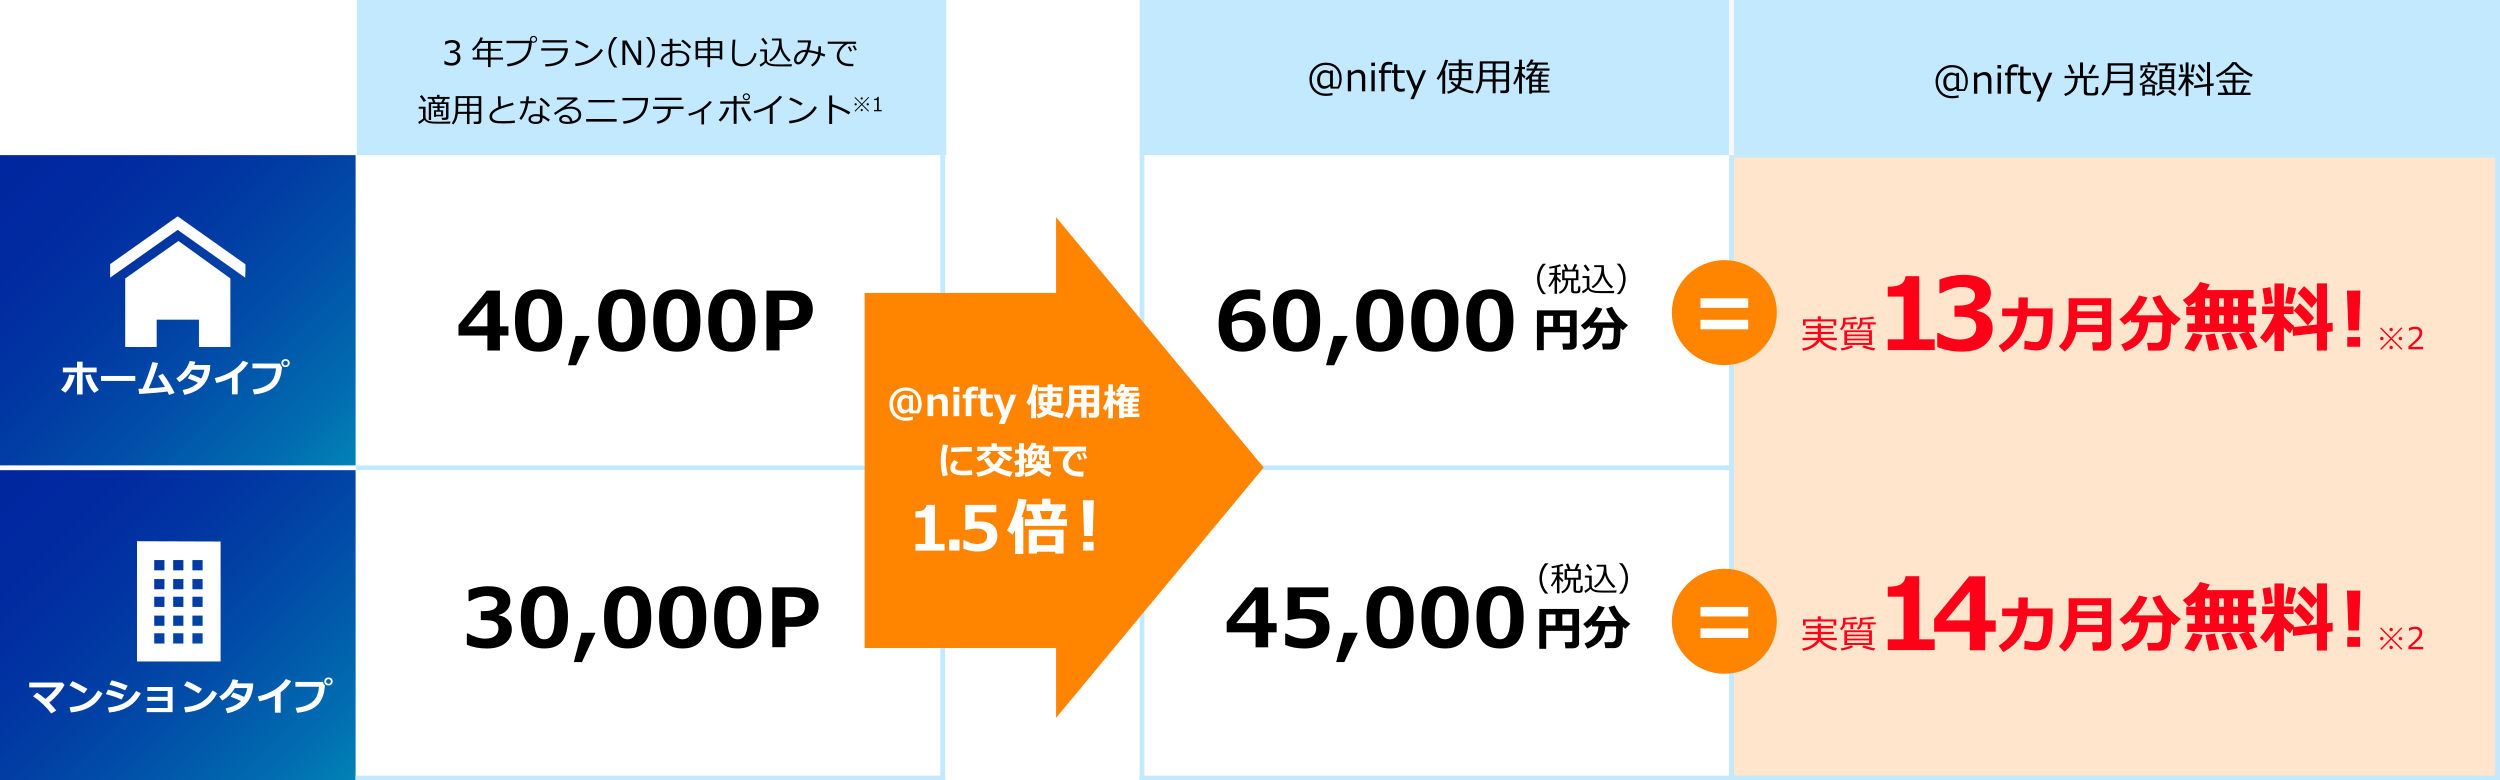 <?xml version="1.0" encoding="UTF-8"?>
<svg id="_レイヤー_2" data-name="レイヤー 2" xmlns="http://www.w3.org/2000/svg" xmlns:xlink="http://www.w3.org/1999/xlink" viewBox="0 0 1047.5 327">
  <defs>
    <style>
      .cls-1, .cls-2, .cls-3 {
        fill: none;
      }

      .cls-4 {
        fill: url(#Unnamed_Pattern);
      }

      .cls-5 {
        fill: #ff8400;
      }

      .cls-6 {
        fill: #c2e9ff;
      }

      .cls-7 {
        fill: #c2e9ff;
      }

      .cls-8 {
        fill: #ff0018;
      }

      .cls-9 {
        fill: #ffe5cc;
        stroke-width: 1.02px;
      }

      .cls-9, .cls-2 {
        stroke: #c2e9ff;
      }

      .cls-9, .cls-2, .cls-3 {
        stroke-miterlimit: 10;
      }

      .cls-2, .cls-3 {
        stroke-width: 2px;
      }

      .cls-10 {
        fill: url(#_名称未設定グラデーション_137-2);
      }

      .cls-11 {
        fill: #ff8400;
      }

      .cls-12 {
        fill: #fff;
      }

      .cls-13 {
        fill: url(#_名称未設定グラデーション_137);
      }

      .cls-3 {
        stroke: #f8f8f8;
      }
    </style>
    <linearGradient id="_名称未設定グラデーション_137" data-name="名称未設定グラデーション 137" x1="4.75" y1="60.25" x2="144.25" y2="199.75" gradientUnits="userSpaceOnUse">
      <stop offset="0" stop-color="#01269f"/>
      <stop offset=".19" stop-color="#012aa0"/>
      <stop offset=".41" stop-color="#0138a3"/>
      <stop offset=".63" stop-color="#014ea8"/>
      <stop offset=".87" stop-color="#016db0"/>
      <stop offset="1" stop-color="#0183b6"/>
    </linearGradient>
    <linearGradient id="_名称未設定グラデーション_137-2" data-name="名称未設定グラデーション 137" x1="4.75" y1="192.25" x2="144.25" y2="331.75" xlink:href="#_名称未設定グラデーション_137"/>
    <pattern id="Unnamed_Pattern" data-name="Unnamed Pattern" x="0" y="0" width="247" height="65" patternTransform="translate(-5330.19 407.23)" patternUnits="userSpaceOnUse" viewBox="0 0 247 65">
      <g>
        <rect class="cls-1" width="247" height="65"/>
        <rect class="cls-6" width="247" height="65"/>
      </g>
    </pattern>
  </defs>
  <g id="design">
    <g>
      <g>
        <rect class="cls-9" x="723.49" y="65.51" width="323.5" height="260.95"/>
        <g>
          <g>
            <path class="cls-8" d="M849.66,124.62c0,1.95-.02,3.48-.06,4.61h10.47v3.07c0,3.95-.27,7.01-.8,9.19s-1.32,3.61-2.36,4.3c-1.04.7-2.29,1.05-3.76,1.05-.82,0-2.48-.19-4.99-.56l.15-3.53c2.38.4,3.9.6,4.57.6h.14c.82,0,1.45-.37,1.88-1.12s.76-1.91.97-3.49c.22-1.58.32-3.17.32-4.76v-1.47h-6.83c-.42,3.6-1.45,6.61-3.1,9s-3.94,4.4-6.87,6.02l-1.96-2.65c2.2-1.39,3.99-3.03,5.36-4.92,1.38-1.89,2.25-4.38,2.63-7.47h-6.51v-3.25h6.79c.04-.96.06-2.49.06-4.61h3.87Z"/>
            <path class="cls-8" d="M884.56,144.15c0,.83-.35,1.5-1.05,2-.7.5-1.47.76-2.33.76h-4.19l-.37-3.48h3.33c.16,0,.34-.08.53-.25.19-.17.29-.32.29-.48v-3.62h-10.79c-.36,1.63-.96,3.18-1.82,4.63-.86,1.45-1.88,2.64-3.07,3.56l-2.42-2.16c1.23-1.14,2.12-2.35,2.67-3.61s.92-2.46,1.12-3.57c.2-1.12.3-2.49.3-4.13v-8.84h17.81v19.18ZM880.76,136.1v-2.84h-10.4c0,1.01-.03,1.96-.08,2.84h10.47ZM880.76,130.47v-2.58h-10.4v2.58h10.4Z"/>
            <path class="cls-8" d="M900.12,135.08c-.23,3.23-1.21,5.83-2.94,7.8-1.73,1.97-4,3.39-6.82,4.26l-1.59-2.81c4.88-1.72,7.42-4.8,7.63-9.25h-3.48v-1.12c-.89.78-1.8,1.49-2.73,2.13l-2.16-2.32c1.88-1.3,3.59-2.95,5.14-4.94s2.56-3.66,3.05-5.01l3.59.85c-1.33,2.93-2.98,5.42-4.96,7.46h11.59c-1.99-2.18-3.52-4.67-4.6-7.49l3.33-1c1.07,2.28,2.26,4.16,3.59,5.65,1.33,1.49,2.99,2.94,5,4.35l-2.73,2.75-1.36-1.17c0,2.65-.11,4.9-.32,6.75-.21,1.85-.73,3.13-1.53,3.85s-1.84,1.07-3.11,1.07h-4.57l-.52-3.25h4.02c.84,0,1.44-.37,1.81-1.12.37-.74.55-2.86.55-6.36v-1.09h-5.88Z"/>
          </g>
          <g>
            <path class="cls-8" d="M810.63,146.68h-19.67v-4.51h6.62v-17.88h-6.62v-4.14c2.62-.03,4.48-.39,5.57-1.1,1.09-.7,1.72-1.81,1.9-3.33h5.72v26.46h6.48v4.51Z"/>
            <path class="cls-8" d="M811.7,145.39v-5.82h.66c3.13,1.79,6.06,2.69,8.8,2.69,2.16,0,3.85-.45,5.07-1.34s1.83-2.2,1.83-3.93c0-1.37-.48-2.42-1.43-3.17s-2.92-1.12-5.9-1.12h-1.8v-4.66h1.7c4.59,0,6.89-1.4,6.89-4.2,0-1.18-.49-2.07-1.48-2.68s-2.39-.91-4.2-.91c-2.45,0-5.32.88-8.61,2.62h-.62v-5.76c3.47-1.3,6.82-1.95,10.03-1.95,3.8,0,6.68.7,8.62,2.09,1.95,1.39,2.92,3.25,2.92,5.56,0,1.72-.54,3.23-1.62,4.52s-2.52,2.16-4.33,2.59v.29c2.06.37,3.7,1.17,4.9,2.41s1.8,2.83,1.8,4.79c0,3.01-1.15,5.41-3.45,7.22s-5.41,2.71-9.33,2.71-7.29-.65-10.46-1.95Z"/>
          </g>
          <g>
            <path class="cls-8" d="M761.65,141.55v-1.57h-5.17v-.93h5.17v-1.5h-4.91v-.97h4.91v-1.02h1.29v1.02h5.14v.97h-5.14v1.5h5.45v.93h-5.45v1.57h6.69v.96h-6.18c1.32,1.59,3.4,2.71,6.23,3.34l-.54,1.06c-1.34-.24-2.64-.73-3.88-1.46s-2.19-1.56-2.84-2.47c-.6.98-1.51,1.82-2.73,2.53s-2.61,1.2-4.17,1.46l-.39-.95c1.76-.35,3.16-.88,4.18-1.6s1.7-1.36,2-1.92h-6.02v-.96h6.35ZM768.25,136.4v-1.7h-11.69v1.7h-1.11v-2.59h6.2v-1.27h1.26v1.27h6.49v2.59h-1.16Z"/>
            <path class="cls-8" d="M773.31,133.91v1.16s5.06,0,5.06,0v.84h-1.9v1.92h-1.12v-1.92h-2.17c-.27,1.09-.8,1.92-1.61,2.49l-.66-.63c.34-.27.61-.59.82-.97s.34-.77.41-1.16c.07-.39.1-1,.1-1.83v-.61c2.4-.08,4.18-.24,5.35-.48l.51.79c-.88.19-2.47.32-4.78.41ZM771.63,146.87l-.39-.87c.66-.1,1.45-.29,2.39-.56.94-.27,1.65-.52,2.12-.76l.8.73c-.58.29-1.37.57-2.36.86s-1.85.49-2.57.59ZM772.78,144.54v-6.14h11.55v6.14h-11.55ZM773.93,140.15h9.23v-.98h-9.23v.98ZM773.93,141.87h9.23v-.99h-9.23v.99ZM783.15,142.62h-9.23v1.08h9.23v-1.08ZM780.38,133.91v.9c0,.07,0,.15-.02.26h5.58v.84h-2.25v1.92h-1.13v-1.92h-2.35c-.28,1.03-.81,1.78-1.58,2.25l-.63-.62c.25-.18.48-.43.68-.73s.35-.63.45-.98c.1-.35.15-.75.16-1.21s0-.94,0-1.43c2.31-.08,4.16-.26,5.53-.54l.52.85c-.88.18-2.53.32-4.96.41ZM785.16,146.87c-2.26-.44-3.91-.92-4.96-1.42l.71-.77c1.44.57,3.05.98,4.82,1.23l-.57.95Z"/>
          </g>
          <g>
            <path class="cls-8" d="M945.89,145.37l-4.25,1.38c-.29-.71-.88-1.86-1.75-3.47l-1.75-3.27,3.16-.92h-24.81v-3.52h3.17v-3.52h-3.62v-3.53h3.88v-1.98c-.71.55-1.67,1.18-2.88,1.89l-2.47-2.72c3.38-2.15,5.78-4.66,7.2-7.55l4.16,1.05c-.29.54-.74,1.32-1.34,2.34h19.66v3.45h-2.34v3.52h3.42v3.53h-3.42v3.52h2.59v3.52h-2.28c1.59,2.2,2.82,4.29,3.69,6.28ZM922.89,140.34c-.32,1-.86,2.21-1.61,3.64s-1.41,2.52-1.98,3.27l-4.09-1.38c1.77-2.64,2.97-4.73,3.61-6.3l4.08.77ZM923.88,125.01v3.52h1.98v-3.52h-1.98ZM923.88,132.06v3.52h1.98v-3.52h-1.98ZM929.8,146.33l-4.22.7-1.52-6.66,3.94-.64c1.07,3.38,1.67,5.57,1.8,6.59ZM929.77,125.01v3.52h2.02v-3.52h-2.02ZM929.77,135.58h2.02v-3.52h-2.02v3.52ZM937.64,145.87l-4.23.94-2.59-6.72,3.91-.84c.32.62.85,1.75,1.57,3.37.72,1.62,1.17,2.71,1.35,3.26ZM935.69,128.53h2.05v-3.52h-2.05v3.52ZM935.69,135.58h2.05v-3.52h-2.05v3.52Z"/>
            <path class="cls-8" d="M953,138.9c-1.12,1.82-2.35,3.42-3.72,4.8l-2.33-2.33c.99-1.05,2.09-2.55,3.3-4.51,1.21-1.95,2.08-3.72,2.61-5.29h-5.02v-3.17h5.16v-9.62h3.94v9.62h4.06v3.17h-4.06v.81c1.11,1.49,2.57,2.9,4.38,4.23l-.28.47,9.72-1.12v-9.7l-2.23,2.78c-2.94-3.31-4.87-5.36-5.8-6.14l2.66-2.98c1.61,1.33,3.41,3.15,5.38,5.45v-6.62h4.23v16.73l2.36-.27.06,3.62-2.42.28v7.75h-4.23v-7.28l-10.02,1.14-.11-2.97-1.14,1.94c-.79-.58-1.64-1.42-2.55-2.5v9.86h-3.94v-8.16ZM952.36,126.97l-3.39.61c0-.38-.32-2.61-.97-6.72l3.27-.52c.3,1.62.67,3.83,1.09,6.62ZM962.08,120.76c-.27,1.21-.83,3.42-1.69,6.62l-2.88-.27,1.2-6.84,3.36.48ZM969.61,133.17l-2.66,3.2c-2.6-3.04-4.56-5.11-5.86-6.2l2.53-3.11c2.62,2.35,4.62,4.39,5.98,6.11Z"/>
            <path class="cls-8" d="M989.01,121.75l-.62,16.7h-4.39l-.64-16.7h5.66ZM988.89,145.29h-5.39v-4.06h5.39v4.06Z"/>
          </g>
          <g>
            <path class="cls-8" d="M1006.58,146.16l-.43.41-4.21-4.24-4.21,4.25-.43-.4,4.2-4.3-4.24-4.29.43-.41,4.25,4.3,4.21-4.35.43.4-4.24,4.34,4.24,4.28ZM997.26,141.85c0-.2.07-.37.21-.52s.31-.21.52-.21.37.07.52.21c.14.14.21.32.21.52s-.07.37-.21.52-.32.21-.52.21-.37-.07-.52-.21c-.14-.14-.21-.31-.21-.52ZM1001.16,138.08c0-.2.07-.37.21-.52.14-.14.32-.21.52-.21s.37.07.52.21c.14.14.21.32.21.52s-.07.37-.21.51c-.14.14-.31.21-.52.21s-.37-.07-.52-.21c-.14-.14-.21-.31-.21-.51ZM1001.16,145.58c0-.2.07-.37.21-.52.14-.14.32-.21.52-.21s.37.07.52.21.21.32.21.52-.07.37-.21.52c-.14.14-.31.21-.52.21s-.37-.07-.52-.21-.21-.31-.21-.52ZM1005.04,141.85c0-.2.07-.37.21-.52.14-.14.32-.21.52-.21s.37.07.51.21c.14.14.21.32.21.52s-.07.37-.21.52c-.14.14-.31.21-.51.21s-.37-.07-.52-.21c-.14-.14-.21-.31-.21-.52Z"/>
            <path class="cls-8" d="M1015.31,146.33h-6.19v-1.2c.65-.56,1.39-1.22,2.21-1.97s1.42-1.41,1.82-1.98c.4-.57.6-1.14.6-1.71,0-.5-.17-.9-.5-1.18-.33-.28-.79-.42-1.36-.42-.84,0-1.66.27-2.47.8h-.06v-1.2c.83-.39,1.68-.59,2.57-.59.93,0,1.67.23,2.2.68s.8,1.07.8,1.85c0,.42-.07.82-.21,1.2-.14.38-.35.75-.64,1.11-.29.36-.64.74-1.04,1.15s-1.34,1.23-2.79,2.47h5.07v.99Z"/>
          </g>
        </g>
        <g>
          <g>
            <path class="cls-8" d="M849.66,250.33c0,1.95-.02,3.48-.06,4.61h10.47v3.07c0,3.95-.27,7.01-.8,9.18s-1.32,3.61-2.36,4.3c-1.04.7-2.29,1.05-3.76,1.05-.82,0-2.48-.19-4.99-.56l.15-3.53c2.38.4,3.9.6,4.57.6h.14c.82,0,1.45-.37,1.88-1.12.43-.75.76-1.91.97-3.49.22-1.58.32-3.17.32-4.76v-1.47h-6.83c-.42,3.6-1.45,6.61-3.1,9-1.65,2.39-3.94,4.4-6.87,6.02l-1.96-2.65c2.2-1.39,3.99-3.03,5.36-4.92,1.38-1.89,2.25-4.38,2.63-7.47h-6.51v-3.25h6.79c.04-.96.06-2.49.06-4.61h3.87Z"/>
            <path class="cls-8" d="M884.56,269.86c0,.83-.35,1.5-1.05,2-.7.5-1.47.76-2.33.76h-4.19l-.37-3.48h3.33c.16,0,.34-.08.53-.25.19-.17.29-.32.29-.48v-3.62h-10.79c-.36,1.63-.96,3.18-1.82,4.63-.86,1.45-1.88,2.64-3.07,3.56l-2.42-2.16c1.23-1.14,2.12-2.35,2.67-3.61.55-1.26.92-2.46,1.12-3.57.2-1.12.3-2.49.3-4.13v-8.84h17.81v19.18ZM880.76,261.81v-2.84h-10.4c0,1.01-.03,1.96-.08,2.84h10.47ZM880.76,256.18v-2.58h-10.4v2.58h10.4Z"/>
            <path class="cls-8" d="M900.12,260.79c-.23,3.23-1.21,5.83-2.94,7.8-1.73,1.97-4,3.39-6.82,4.26l-1.59-2.81c4.88-1.72,7.42-4.8,7.63-9.25h-3.48v-1.12c-.89.78-1.8,1.49-2.73,2.13l-2.16-2.32c1.88-1.3,3.59-2.95,5.14-4.94,1.55-1.99,2.56-3.66,3.05-5.02l3.59.85c-1.33,2.93-2.98,5.42-4.96,7.47h11.59c-1.99-2.18-3.52-4.67-4.6-7.49l3.33-1c1.07,2.28,2.26,4.16,3.59,5.65,1.33,1.49,2.99,2.94,5,4.35l-2.73,2.75-1.36-1.17c0,2.65-.11,4.9-.32,6.75-.21,1.85-.73,3.13-1.53,3.85-.8.72-1.84,1.07-3.11,1.07h-4.57l-.52-3.25h4.02c.84,0,1.44-.37,1.81-1.12.37-.75.55-2.87.55-6.36v-1.09h-5.88Z"/>
          </g>
          <g>
            <path class="cls-8" d="M810.63,272.39h-19.67v-4.51h6.62v-17.88h-6.62v-4.14c2.62-.03,4.48-.39,5.57-1.1,1.09-.7,1.72-1.81,1.9-3.33h5.72v26.46h6.48v4.51Z"/>
            <path class="cls-8" d="M836.21,264.7h-4.39v7.75h-6.48v-7.75h-14.93v-5.43l14.64-17.78h6.77v18.46h4.39v4.76ZM825.34,259.94v-12.12l-10.01,12.12h10.01Z"/>
          </g>
          <g>
            <path class="cls-8" d="M761.65,267.26v-1.57h-5.17v-.93h5.17v-1.5h-4.91v-.97h4.91v-1.02h1.29v1.02h5.14v.97h-5.14v1.5h5.45v.93h-5.45v1.57h6.69v.96h-6.18c1.32,1.59,3.4,2.71,6.23,3.34l-.54,1.06c-1.34-.24-2.64-.73-3.88-1.46s-2.19-1.56-2.84-2.47c-.6.98-1.51,1.82-2.73,2.53s-2.61,1.2-4.17,1.46l-.39-.95c1.76-.35,3.16-.88,4.18-1.6s1.7-1.36,2-1.92h-6.02v-.96h6.35ZM768.25,262.11v-1.7h-11.69v1.7h-1.11v-2.59h6.2v-1.27h1.26v1.27h6.49v2.59h-1.16Z"/>
            <path class="cls-8" d="M773.31,259.62v1.16s5.06,0,5.06,0v.84h-1.9v1.92h-1.12v-1.92h-2.17c-.27,1.09-.8,1.92-1.61,2.49l-.66-.63c.34-.27.61-.59.82-.97s.34-.77.41-1.16.1-1,.1-1.83v-.61c2.4-.08,4.18-.24,5.35-.48l.51.79c-.88.19-2.47.32-4.78.41ZM771.63,272.58l-.39-.87c.66-.1,1.45-.29,2.39-.56s1.65-.52,2.12-.76l.8.73c-.58.29-1.37.57-2.36.86s-1.85.49-2.57.59ZM772.78,270.25v-6.14h11.55v6.14h-11.55ZM773.93,265.86h9.23v-.98h-9.23v.98ZM773.93,267.58h9.23v-.99h-9.23v.99ZM783.15,268.33h-9.23v1.08h9.23v-1.08ZM780.38,259.62v.9c0,.07,0,.15-.02.26h5.58v.84h-2.25v1.92h-1.13v-1.92h-2.35c-.28,1.03-.81,1.78-1.58,2.25l-.63-.62c.25-.18.48-.43.68-.73s.35-.63.45-.98.15-.75.16-1.21,0-.94,0-1.43c2.31-.08,4.16-.26,5.53-.54l.52.85c-.88.18-2.53.32-4.96.41ZM785.16,272.58c-2.26-.44-3.91-.92-4.96-1.42l.71-.77c1.44.57,3.05.98,4.82,1.23l-.57.95Z"/>
          </g>
          <g>
            <path class="cls-8" d="M945.89,271.08l-4.25,1.38c-.29-.71-.88-1.86-1.75-3.47l-1.75-3.27,3.16-.92h-24.81v-3.52h3.17v-3.52h-3.62v-3.53h3.88v-1.98c-.71.55-1.67,1.18-2.88,1.89l-2.47-2.72c3.38-2.15,5.78-4.66,7.2-7.55l4.16,1.05c-.29.54-.74,1.32-1.34,2.34h19.66v3.45h-2.34v3.52h3.42v3.53h-3.42v3.52h2.59v3.52h-2.28c1.59,2.2,2.82,4.29,3.69,6.28ZM922.89,266.05c-.32,1-.86,2.21-1.61,3.64s-1.41,2.52-1.98,3.27l-4.09-1.38c1.77-2.64,2.97-4.73,3.61-6.3l4.08.77ZM923.88,250.72v3.52h1.98v-3.52h-1.98ZM923.88,257.77v3.52h1.98v-3.52h-1.98ZM929.8,272.03l-4.22.7-1.52-6.66,3.94-.64c1.07,3.38,1.67,5.57,1.8,6.59ZM929.77,250.72v3.52h2.02v-3.52h-2.02ZM929.77,261.28h2.02v-3.52h-2.02v3.52ZM937.64,271.58l-4.23.94-2.59-6.72,3.91-.84c.32.62.85,1.75,1.57,3.37.72,1.62,1.17,2.71,1.35,3.26ZM935.69,254.24h2.05v-3.52h-2.05v3.52ZM935.69,261.28h2.05v-3.52h-2.05v3.52Z"/>
            <path class="cls-8" d="M953,264.61c-1.12,1.82-2.35,3.42-3.72,4.8l-2.33-2.33c.99-1.05,2.09-2.55,3.3-4.51,1.21-1.95,2.08-3.72,2.61-5.29h-5.02v-3.17h5.16v-9.63h3.94v9.63h4.06v3.17h-4.06v.81c1.11,1.49,2.57,2.9,4.38,4.23l-.28.47,9.72-1.12v-9.7l-2.23,2.78c-2.94-3.31-4.87-5.36-5.8-6.14l2.66-2.98c1.61,1.33,3.41,3.15,5.38,5.45v-6.63h4.23v16.73l2.36-.27.06,3.62-2.42.28v7.75h-4.23v-7.28l-10.02,1.14-.11-2.97-1.14,1.94c-.79-.58-1.64-1.42-2.55-2.5v9.86h-3.94v-8.16ZM952.36,252.67l-3.39.61c0-.38-.32-2.61-.97-6.72l3.27-.52c.3,1.62.67,3.83,1.09,6.63ZM962.08,246.47c-.27,1.21-.83,3.42-1.69,6.63l-2.88-.27,1.2-6.84,3.36.48ZM969.61,258.88l-2.66,3.2c-2.6-3.04-4.56-5.11-5.86-6.2l2.53-3.11c2.62,2.35,4.62,4.39,5.98,6.11Z"/>
            <path class="cls-8" d="M989.01,247.46l-.62,16.7h-4.39l-.64-16.7h5.66ZM988.89,271h-5.39v-4.06h5.39v4.06Z"/>
          </g>
          <g>
            <path class="cls-8" d="M1006.58,271.87l-.43.41-4.21-4.24-4.21,4.25-.43-.4,4.2-4.3-4.24-4.29.43-.41,4.25,4.3,4.21-4.35.43.4-4.24,4.34,4.24,4.28ZM997.26,267.56c0-.2.07-.37.21-.52s.31-.21.52-.21.37.07.52.21c.14.14.21.32.21.52s-.07.37-.21.52-.32.21-.52.21-.37-.07-.52-.21c-.14-.14-.21-.31-.21-.52ZM1001.16,263.79c0-.2.07-.37.21-.52.14-.14.32-.21.52-.21s.37.07.52.21c.14.14.21.32.21.52s-.07.37-.21.51c-.14.14-.31.21-.52.21s-.37-.07-.52-.21c-.14-.14-.21-.31-.21-.51ZM1001.16,271.29c0-.2.07-.37.21-.52.14-.14.32-.21.52-.21s.37.07.52.21.21.32.21.52-.07.37-.21.52c-.14.14-.31.21-.52.21s-.37-.07-.52-.21-.21-.31-.21-.52ZM1005.04,267.56c0-.2.07-.37.21-.52.14-.14.32-.21.52-.21s.37.07.51.21c.14.14.21.32.21.52s-.07.37-.21.52c-.14.14-.31.21-.51.21s-.37-.07-.52-.21c-.14-.14-.21-.31-.21-.52Z"/>
            <path class="cls-8" d="M1015.31,272.03h-6.19v-1.2c.65-.56,1.39-1.22,2.21-1.97s1.42-1.41,1.82-1.98c.4-.57.6-1.14.6-1.71,0-.5-.17-.9-.5-1.18-.33-.28-.79-.42-1.36-.42-.84,0-1.66.27-2.47.8h-.06v-1.2c.83-.39,1.68-.59,2.57-.59.93,0,1.67.23,2.2.68s.8,1.07.8,1.85c0,.42-.07.82-.21,1.2-.14.38-.35.75-.64,1.11-.29.36-.64.74-1.04,1.15s-1.34,1.23-2.79,2.47h5.07v.99Z"/>
          </g>
        </g>
      </g>
      <rect class="cls-12" x="477.5" y="65" width="247" height="130"/>
      <rect class="cls-12" x="477.5" y="197" width="247" height="130"/>
      <rect class="cls-7" x="477.5" width="570" height="65"/>
      <g>
        <path d="M657.79,139.22h-10.94v7.52h-2.88v-16.72h16.66v14.44c0,.61-.26,1.11-.77,1.49-.52.38-1.12.57-1.83.57h-3.11l-.31-2.57h2.54c.42,0,.63-.18.63-.54v-4.2ZM646.85,136.94h3.92v-4.62h-3.92v4.62ZM653.61,136.94h4.18v-4.62h-4.18v4.62Z"/>
        <path d="M671.64,137.36c-.18,2.49-.93,4.49-2.26,6-1.33,1.51-3.08,2.61-5.25,3.28l-1.22-2.16c3.75-1.32,5.71-3.69,5.87-7.12h-2.68v-.86c-.68.6-1.38,1.15-2.1,1.64l-1.66-1.79c1.45-1,2.76-2.27,3.96-3.8s1.97-2.82,2.34-3.86l2.76.65c-1.02,2.25-2.29,4.17-3.82,5.74h8.92c-1.53-1.67-2.71-3.59-3.54-5.76l2.56-.77c.82,1.75,1.74,3.2,2.76,4.35,1.02,1.15,2.3,2.26,3.84,3.35l-2.1,2.12-1.04-.9c0,2.04-.08,3.77-.25,5.19s-.56,2.41-1.18,2.96c-.62.55-1.42.83-2.39.83h-3.52l-.4-2.5h3.1c.64,0,1.11-.29,1.39-.86s.43-2.2.43-4.89v-.84h-4.52Z"/>
      </g>
      <g>
        <path d="M528.04,121.67v4.29h-.48c-1.05-.51-2.32-.77-3.81-.77-4.54,0-7.06,2.37-7.58,7.12,2.2-1.31,4.18-1.96,5.95-1.96,2.45,0,4.43.7,5.93,2.11,1.5,1.41,2.25,3.38,2.25,5.92s-.9,4.79-2.7,6.46c-1.8,1.67-4.12,2.5-6.95,2.5-3.25,0-5.74-1-7.46-3-1.72-2-2.59-4.89-2.59-8.67,0-4.65,1.14-8.21,3.42-10.69s5.59-3.73,9.92-3.73c1.53,0,2.89.14,4.09.42ZM516.15,135.03l-.02.68c-.01.37-.02.66-.02.88,0,4.68,1.52,7.02,4.56,7.02,1.22,0,2.2-.43,2.95-1.3.75-.86,1.12-2.08,1.12-3.64,0-3.05-1.59-4.57-4.77-4.57-1.24,0-2.52.31-3.83.93Z"/>
        <path d="M543.26,147.35c-3.41,0-5.9-1.03-7.49-3.1-1.59-2.07-2.39-5.39-2.39-9.96s.8-7.83,2.4-9.91c1.6-2.08,4.09-3.13,7.49-3.13s5.89,1.04,7.48,3.12,2.4,5.38,2.4,9.91-.79,7.93-2.38,9.99c-1.59,2.06-4.09,3.09-7.5,3.09ZM543.26,125.13c-1.55,0-2.67.73-3.33,2.19-.67,1.46-1.01,3.79-1.01,6.99s.34,5.52,1.03,6.99c.69,1.46,1.79,2.2,3.31,2.2s2.62-.74,3.31-2.23c.69-1.49,1.03-3.81,1.03-6.99s-.34-5.52-1.01-6.97c-.67-1.45-1.78-2.18-3.33-2.18Z"/>
        <path d="M564.67,140.76l-5.66,12.28h-3.41l3.19-12.28h5.87Z"/>
        <path d="M578.14,147.35c-3.41,0-5.9-1.03-7.49-3.1-1.59-2.07-2.39-5.39-2.39-9.96s.8-7.83,2.4-9.91c1.6-2.08,4.09-3.13,7.49-3.13s5.89,1.04,7.48,3.12,2.4,5.38,2.4,9.91-.79,7.93-2.38,9.99c-1.59,2.06-4.09,3.09-7.5,3.09ZM578.14,125.13c-1.55,0-2.67.73-3.33,2.19-.67,1.46-1.01,3.79-1.01,6.99s.34,5.52,1.03,6.99c.69,1.46,1.79,2.2,3.31,2.2s2.62-.74,3.31-2.23c.69-1.49,1.03-3.81,1.03-6.99s-.34-5.52-1.01-6.97c-.67-1.45-1.78-2.18-3.33-2.18Z"/>
        <path d="M601.19,147.35c-3.41,0-5.9-1.03-7.49-3.1-1.59-2.07-2.39-5.39-2.39-9.96s.8-7.83,2.4-9.91c1.6-2.08,4.09-3.13,7.49-3.13s5.89,1.04,7.48,3.12,2.4,5.38,2.4,9.91-.79,7.93-2.38,9.99c-1.59,2.06-4.09,3.09-7.5,3.09ZM601.19,125.13c-1.55,0-2.67.73-3.33,2.19-.67,1.46-1.01,3.79-1.01,6.99s.34,5.52,1.03,6.99c.69,1.46,1.79,2.2,3.31,2.2s2.62-.74,3.31-2.23c.69-1.49,1.03-3.81,1.03-6.99s-.34-5.52-1.01-6.97c-.67-1.45-1.78-2.18-3.33-2.18Z"/>
        <path d="M624.25,147.35c-3.41,0-5.9-1.03-7.49-3.1-1.59-2.07-2.39-5.39-2.39-9.96s.8-7.83,2.4-9.91c1.6-2.08,4.09-3.13,7.49-3.13s5.89,1.04,7.48,3.12,2.4,5.38,2.4,9.91-.79,7.93-2.38,9.99c-1.59,2.06-4.09,3.09-7.5,3.09ZM624.25,125.13c-1.55,0-2.67.73-3.33,2.19-.67,1.46-1.01,3.79-1.01,6.99s.34,5.52,1.03,6.99c.69,1.46,1.79,2.2,3.31,2.2s2.62-.74,3.31-2.23c.69-1.49,1.03-3.81,1.03-6.99s-.34-5.52-1.01-6.97c-.67-1.45-1.78-2.18-3.33-2.18Z"/>
      </g>
      <g>
        <path d="M534.91,264.94h-3.56v6.29h-5.26v-6.29h-12.11v-4.41l11.88-14.42h5.49v14.97h3.56v3.86ZM526.09,261.08v-9.83l-8.12,9.83h8.12Z"/>
        <path d="M538.5,270.21v-4.76h.55c2.43,1.42,4.72,2.13,6.87,2.13,3.73,0,5.59-1.5,5.59-4.51,0-1.28-.52-2.26-1.55-2.94s-2.56-1.03-4.57-1.03c-1.38,0-3.13.25-5.27.75h-.62v-13.74h17.03v4.08h-11.88v5.14c1.28-.08,2.21-.12,2.81-.12,3.13,0,5.51.68,7.15,2.04,1.64,1.36,2.46,3.24,2.46,5.63,0,2.64-.94,4.77-2.83,6.4-1.89,1.62-4.44,2.44-7.67,2.44-2.96,0-5.66-.5-8.08-1.5Z"/>
        <path d="M568.94,265.12l-5.66,12.28h-3.41l3.19-12.28h5.87Z"/>
        <path d="M582.41,271.71c-3.41,0-5.9-1.03-7.49-3.1-1.59-2.07-2.39-5.39-2.39-9.96s.8-7.83,2.4-9.91c1.6-2.08,4.09-3.13,7.49-3.13s5.89,1.04,7.48,3.12,2.4,5.38,2.4,9.91-.79,7.93-2.38,9.99c-1.59,2.06-4.09,3.09-7.5,3.09ZM582.41,249.49c-1.55,0-2.67.73-3.33,2.19-.67,1.46-1.01,3.79-1.01,6.99s.34,5.52,1.03,6.99,1.79,2.2,3.31,2.2,2.62-.74,3.31-2.23,1.03-3.81,1.03-6.99-.34-5.52-1.01-6.97c-.67-1.45-1.78-2.18-3.33-2.18Z"/>
        <path d="M605.47,271.71c-3.41,0-5.9-1.03-7.49-3.1-1.59-2.07-2.39-5.39-2.39-9.96s.8-7.83,2.4-9.91c1.6-2.08,4.09-3.13,7.49-3.13s5.89,1.04,7.48,3.12,2.4,5.38,2.4,9.91-.79,7.93-2.38,9.99c-1.59,2.06-4.09,3.09-7.5,3.09ZM605.47,249.49c-1.55,0-2.67.73-3.33,2.19-.67,1.46-1.01,3.79-1.01,6.99s.34,5.52,1.03,6.99,1.79,2.2,3.31,2.2,2.62-.74,3.31-2.23,1.03-3.81,1.03-6.99-.34-5.52-1.01-6.97c-.67-1.45-1.78-2.18-3.33-2.18Z"/>
        <path d="M628.52,271.71c-3.41,0-5.9-1.03-7.49-3.1-1.59-2.07-2.39-5.39-2.39-9.96s.8-7.83,2.4-9.91c1.6-2.08,4.09-3.13,7.49-3.13s5.89,1.04,7.48,3.12,2.4,5.38,2.4,9.91-.79,7.93-2.38,9.99c-1.59,2.06-4.09,3.09-7.5,3.09ZM628.52,249.49c-1.55,0-2.67.73-3.33,2.19-.67,1.46-1.01,3.79-1.01,6.99s.34,5.52,1.03,6.99,1.79,2.2,3.31,2.2,2.62-.74,3.31-2.23,1.03-3.81,1.03-6.99-.34-5.52-1.01-6.97c-.67-1.45-1.78-2.18-3.33-2.18Z"/>
      </g>
      <g>
        <path d="M658.79,264.34h-10.94v7.52h-2.88v-16.72h16.66v14.44c0,.61-.26,1.11-.77,1.49-.52.38-1.12.57-1.83.57h-3.11l-.31-2.57h2.54c.42,0,.63-.18.63-.54v-4.2ZM647.85,262.06h3.92v-4.62h-3.92v4.62ZM654.61,262.06h4.18v-4.62h-4.18v4.62Z"/>
        <path d="M672.64,262.48c-.18,2.49-.93,4.49-2.26,6-1.33,1.51-3.08,2.61-5.25,3.28l-1.22-2.16c3.75-1.32,5.71-3.69,5.87-7.12h-2.68v-.86c-.68.6-1.38,1.15-2.1,1.64l-1.66-1.79c1.45-1,2.76-2.27,3.96-3.8,1.19-1.53,1.97-2.82,2.34-3.86l2.76.65c-1.02,2.25-2.29,4.17-3.82,5.74h8.92c-1.53-1.67-2.71-3.59-3.54-5.76l2.56-.77c.82,1.75,1.74,3.2,2.76,4.35,1.02,1.15,2.3,2.26,3.84,3.35l-2.1,2.12-1.04-.9c0,2.04-.08,3.77-.25,5.19-.17,1.42-.56,2.41-1.18,2.96-.62.55-1.42.83-2.39.83h-3.52l-.4-2.5h3.1c.64,0,1.11-.29,1.39-.86.28-.57.43-2.2.43-4.89v-.84h-4.52Z"/>
      </g>
      <g>
        <path d="M648.76,248.73h-1.35c-1.59-1.9-2.38-4.03-2.38-6.37s.79-4.45,2.38-6.36h1.35v.07c-.75.69-1.36,1.54-1.83,2.54-.56,1.19-.83,2.44-.83,3.76s.28,2.59.83,3.78c.47,1,1.08,1.84,1.83,2.54v.05Z"/>
        <path d="M650.36,245.79l-.59-.49c1.33-1.81,2.17-3.37,2.52-4.67h-2.08v-.79h2.16v-2.13c-.9.18-1.62.3-2.14.36l-.18-.77c.67-.08,1.46-.23,2.38-.43.92-.21,1.64-.41,2.18-.62l.47.77c-.43.15-.98.31-1.66.46v2.37h1.53v.79h-1.53v.8c.26.34.81.91,1.66,1.72l-.49.75c-.46-.46-.86-.9-1.18-1.31v6.01h-1.05v-5.92c-.63,1.23-1.3,2.26-2,3.1ZM654.6,248.6l-.4-.72c.98-.46,1.71-1.1,2.18-1.94s.7-1.74.7-2.7v-.34h-1.52v-4.41h1.4c-.41-1.04-.7-1.74-.88-2.11l1-.25.98,2.36h1.71l1-2.36,1.06.25-1.02,2.11h1.54v4.41h-2v4.12c0,.17.04.3.11.39.07.09.21.14.43.15s.41.01.57.01c.21,0,.35-.02.43-.06.08-.04.15-.1.2-.2s.09-.3.13-.62.05-.73.05-1.23l.87.08v1.67c0,.28-.07.52-.2.7s-.32.31-.56.39-.57.12-1,.12c-.45,0-.83-.02-1.16-.06s-.56-.15-.71-.35c-.15-.19-.22-.46-.22-.81v-4.31h-1.21v.43c0,1.13-.32,2.2-.95,3.2-.64,1-1.49,1.69-2.55,2.07ZM661.32,239.25h-4.76v2.83h4.76v-2.83Z"/>
        <path d="M677.19,248.31c-1.47,0-3.34,0-5.63,0-1.52,0-2.67-.13-3.46-.38-.78-.26-1.33-.65-1.64-1.2-.76.77-1.5,1.34-2.24,1.7l-.37-.92c.25-.11.61-.32,1.05-.6.45-.29.76-.53.96-.71v-4.18h-1.81v-.85h2.88v4.39c0,.43.15.78.45,1.05s.65.45,1.06.55.79.17,1.14.22,1.39.08,3.1.08c2.21,0,3.77-.03,4.7-.09l-.2.94ZM666.16,239.21c-.4-.72-.94-1.51-1.64-2.36l.87-.54c.73.91,1.31,1.68,1.73,2.31l-.96.59ZM672.52,240.95c-.27,1.07-.78,2.08-1.51,3.04-.74.96-1.6,1.72-2.6,2.28l-.53-.68c1.02-.62,1.83-1.39,2.44-2.31.61-.93,1.04-1.86,1.29-2.81s.38-1.63.38-2.07l-.03-.96h-2.97v-.81h3.99c.02.97.07,1.93.14,2.89s.46,2.02,1.15,3.18c.69,1.16,1.55,2.13,2.57,2.92l-.72.77c-.73-.55-1.45-1.33-2.15-2.34s-1.19-2.04-1.47-3.08Z"/>
        <path d="M682.14,242.36c0,2.34-.79,4.47-2.38,6.37h-1.34v-.05c.75-.69,1.36-1.54,1.83-2.54.56-1.19.83-2.45.83-3.78s-.28-2.57-.83-3.76c-.47-1-1.08-1.84-1.83-2.54v-.08h1.34c1.59,1.92,2.38,4.04,2.38,6.37Z"/>
      </g>
      <g>
        <path d="M647.76,123.23h-1.35c-1.59-1.9-2.38-4.03-2.38-6.37s.79-4.45,2.38-6.36h1.35v.07c-.75.69-1.36,1.54-1.83,2.54-.56,1.19-.83,2.44-.83,3.76s.28,2.59.83,3.78c.47,1,1.08,1.84,1.83,2.54v.05Z"/>
        <path d="M649.36,120.29l-.59-.49c1.33-1.81,2.17-3.37,2.52-4.67h-2.08v-.79h2.16v-2.13c-.9.18-1.62.3-2.14.36l-.18-.77c.67-.08,1.46-.23,2.38-.43.92-.21,1.64-.41,2.18-.62l.47.77c-.43.15-.98.31-1.66.46v2.37h1.53v.79h-1.53v.8c.26.34.81.91,1.66,1.72l-.49.75c-.46-.46-.86-.9-1.18-1.31v6.01h-1.05v-5.92c-.63,1.23-1.3,2.26-2,3.1ZM653.6,123.1l-.4-.72c.98-.46,1.71-1.1,2.18-1.94s.7-1.74.7-2.7v-.34h-1.52v-4.41h1.4c-.41-1.04-.7-1.74-.88-2.11l1-.25.98,2.36h1.71l1-2.36,1.06.25-1.02,2.11h1.54v4.41h-2v4.12c0,.17.04.3.11.39.07.09.21.14.43.15s.41.01.57.01c.21,0,.35-.02.43-.06.08-.04.15-.1.2-.2s.09-.3.13-.62.05-.73.05-1.23l.87.08v1.67c0,.28-.07.52-.2.7s-.32.31-.56.39-.57.12-1,.12c-.45,0-.83-.02-1.16-.06s-.56-.15-.71-.35c-.15-.19-.22-.46-.22-.81v-4.31h-1.21v.43c0,1.13-.32,2.2-.95,3.2-.64,1-1.49,1.69-2.55,2.07ZM660.32,113.75h-4.76v2.83h4.76v-2.83Z"/>
        <path d="M676.19,122.81c-1.47,0-3.34,0-5.63,0-1.52,0-2.67-.13-3.46-.38-.78-.26-1.33-.65-1.64-1.2-.76.77-1.5,1.34-2.24,1.7l-.37-.92c.25-.11.61-.32,1.05-.6.45-.29.76-.53.96-.71v-4.18h-1.81v-.85h2.88v4.39c0,.43.15.78.45,1.05s.65.45,1.06.55.79.17,1.14.22,1.39.08,3.1.08c2.21,0,3.77-.03,4.7-.09l-.2.94ZM665.16,113.71c-.4-.72-.94-1.51-1.64-2.36l.87-.54c.73.91,1.31,1.68,1.73,2.31l-.96.59ZM671.52,115.45c-.27,1.07-.78,2.08-1.51,3.04-.74.96-1.6,1.72-2.6,2.28l-.53-.68c1.02-.62,1.83-1.39,2.44-2.31.61-.93,1.04-1.86,1.29-2.81s.38-1.63.38-2.07l-.03-.96h-2.97v-.81h3.99c.02.97.07,1.93.14,2.89s.46,2.02,1.15,3.18c.69,1.16,1.55,2.13,2.57,2.92l-.72.77c-.73-.55-1.45-1.33-2.15-2.34s-1.19-2.04-1.47-3.08Z"/>
        <path d="M681.14,116.86c0,2.34-.79,4.47-2.38,6.37h-1.34v-.05c.75-.69,1.36-1.54,1.83-2.54.56-1.19.83-2.45.83-3.78s-.28-2.57-.83-3.76c-.47-1-1.08-1.84-1.83-2.54v-.08h1.34c1.59,1.92,2.38,4.04,2.38,6.37Z"/>
      </g>
      <g>
        <path d="M560.91,37.13h-3.36l-.24-1.02c-.85.72-1.68,1.09-2.48,1.09-.9,0-1.62-.34-2.15-1.02-.53-.68-.8-1.62-.8-2.83s.32-2.13.96-2.86c.64-.73,1.43-1.1,2.38-1.1.67,0,1.37.2,2.11.59v-.45h1.15v6.81h2.01c.47-.83.71-1.9.71-3.2,0-1.83-.5-3.28-1.5-4.34-1-1.06-2.38-1.59-4.14-1.59s-3.11.57-4.23,1.72-1.68,2.58-1.68,4.29c0,1.8.54,3.26,1.62,4.36,1.08,1.1,2.5,1.66,4.25,1.66,1.01,0,1.94-.11,2.78-.34v1c-.82.19-1.75.28-2.79.28-2.02,0-3.67-.65-4.95-1.94s-1.92-2.97-1.92-5.03.66-3.62,1.99-4.96,2.96-2,4.92-2,3.65.62,4.84,1.86c1.19,1.24,1.78,2.9,1.78,4.98,0,1.49-.42,2.84-1.26,4.04ZM557.3,35.2v-4.29c-.68-.31-1.3-.47-1.87-.47-.73,0-1.3.25-1.71.75s-.61,1.21-.61,2.12c0,1.84.67,2.76,2.02,2.76.67,0,1.39-.29,2.16-.88Z"/>
        <path d="M572.03,38.27h-1.38v-4.95c0-1.15-.15-1.9-.45-2.28-.3-.37-.8-.56-1.49-.56-.82,0-1.68.38-2.6,1.14v6.64h-1.38v-8.83h1.38v1.06c1.04-.88,2.06-1.31,3.07-1.31.91,0,1.61.29,2.11.86s.74,1.39.74,2.47v5.75Z"/>
        <path d="M576.1,27.67h-1.55v-1.43h1.55v1.43ZM576.01,38.27h-1.38v-8.83h1.38v8.83Z"/>
        <path d="M583.38,27.31h-.05c-.48-.16-.9-.23-1.27-.23-.7,0-1.2.16-1.5.49s-.45.87-.45,1.62v.26h2.7v1.12h-2.66v7.7h-1.38v-7.7h-1.01v-1.12h1.01v-.34c0-1.04.26-1.83.78-2.38.52-.55,1.27-.83,2.23-.83.47,0,1,.05,1.58.16v1.27Z"/>
        <path d="M586.84,38.44c-1.82,0-2.73-1-2.73-3.01v-4.87h-1.01v-1.12h1.02v-2.54h1.37v2.54h3.09v1.12h-3.09v4.09c0,.93.06,1.53.19,1.8s.32.47.58.6c.26.13.59.19,1,.19s.81-.09,1.27-.28h.05v1.25c-.62.15-1.2.23-1.73.23Z"/>
        <path d="M597.59,29.44l-5.18,12.09h-1.47l1.64-3.64-3.55-8.45h1.49l2.81,6.72,2.82-6.72h1.44Z"/>
        <path d="M604.34,39.27v-8.26c-.55,1-1.11,1.85-1.68,2.55l-.72-.66c.74-1.02,1.45-2.29,2.13-3.79s1.16-2.87,1.44-4.09l1.24.2c-.35,1.34-.88,2.78-1.6,4.3h.38v9.76h-1.19ZM617.1,39.2c-2.3-.38-4.38-1.1-6.23-2.17-1.04,1.15-2.43,1.89-4.18,2.23l-.33-.87c1.45-.33,2.62-.99,3.52-1.98-.85-.58-1.57-1.16-2.17-1.74l.77-.64c.56.57,1.23,1.11,2.01,1.6.33-.54.55-1.21.64-2.02h-3.89v-4.67h3.96v-1.5h-4.37v-.93h4.37v-1.56h1.23v1.56h4.73v.93h-4.73v1.5h4.03v4.67h-4.1c-.12,1.05-.4,1.91-.84,2.58l-.02.03c1.95,1.03,3.99,1.69,6.12,1.99l-.52.99ZM611.2,29.79h-2.77v2.94h2.77c0-.15,0-.45,0-.9v-2.04ZM615.27,29.79h-2.84v2.17c0,.37,0,.62,0,.77h2.85v-2.94Z"/>
        <path d="M631.05,34.2h-4.39v4.87h-1.21v-4.87h-4.35c-.26,2.01-.96,3.7-2.09,5.09l-.84-.57c.69-.94,1.17-1.96,1.45-3.07.28-1.11.42-2.36.42-3.77v-6.17h12.26v12.16c0,.31-.14.58-.43.81s-.62.34-.99.34h-2.14l-.18-1.11h1.77c.49,0,.73-.21.73-.62v-3.1ZM621.18,33.21h4.27v-2.86h-4.19v1.3c0,.15-.03.67-.08,1.55ZM625.44,26.63h-4.19v2.77h4.19v-2.77ZM631.05,29.41v-2.77h-4.39v2.77h4.39ZM626.66,33.21h4.39v-2.86h-4.39v2.86Z"/>
        <path d="M634.72,35.47l-.73-.52c.55-.81,1.06-1.79,1.52-2.95s.75-2.17.89-3.03h-1.82v-.91h1.92v-3.06h1.18v3.06h1.29v.91h-1.29v1.63c.54.62,1.04,1.08,1.5,1.39l-.51.87c-.3-.26-.63-.6-.99-1.02v7.41h-1.18v-7.27c-.45,1.27-1.04,2.43-1.77,3.49ZM640.74,39.24v-6.49c-.39.37-.73.66-1.02.88l-.6-.7c1.33-1.09,2.35-2.21,3.05-3.34h-2.55v-.9h3.02c.21-.47.4-1.01.56-1.6h-1.84c-.21.28-.56.67-1.05,1.2l-.81-.54c.91-.94,1.56-1.9,1.95-2.89l1.15.23c-.1.26-.31.62-.62,1.11h6.58v.9h-4.12c-.1.47-.29,1-.58,1.6h5.39v.9h-5.86c-.29.5-.69,1.04-1.2,1.65h2.5c.34-.71.57-1.19.66-1.45l1.17.27c-.14.24-.38.63-.72,1.18h3.05v.84h-3.13v1.29h2.74v.82h-2.74v1.38h2.74v.82h-2.74v1.52h3.52v.87h-7.34v.47h-1.16ZM641.9,32.07v1.29h2.67v-1.29h-2.67ZM641.9,34.18v1.38h2.67v-1.38h-2.67ZM641.9,36.38v1.52h2.67v-1.52h-2.67Z"/>
      </g>
      <g>
        <path d="M823.27,38.13h-3.36l-.24-1.02c-.85.72-1.68,1.09-2.48,1.09-.9,0-1.62-.34-2.15-1.02-.53-.68-.8-1.62-.8-2.83s.32-2.13.96-2.86c.64-.73,1.43-1.1,2.38-1.1.67,0,1.37.2,2.11.59v-.45h1.15v6.81h2.01c.47-.83.71-1.9.71-3.2,0-1.83-.5-3.28-1.5-4.34-1-1.06-2.38-1.59-4.14-1.59s-3.11.57-4.23,1.72-1.68,2.58-1.68,4.29c0,1.8.54,3.26,1.62,4.36,1.08,1.1,2.5,1.66,4.25,1.66,1.01,0,1.94-.11,2.78-.34v1c-.82.19-1.75.28-2.79.28-2.02,0-3.67-.65-4.95-1.94s-1.92-2.97-1.92-5.03.66-3.62,1.99-4.96,2.96-2,4.92-2,3.65.62,4.84,1.86c1.19,1.24,1.78,2.9,1.78,4.98,0,1.49-.42,2.84-1.26,4.04ZM819.67,36.2v-4.29c-.68-.31-1.3-.47-1.87-.47-.73,0-1.3.25-1.71.75s-.61,1.21-.61,2.12c0,1.84.67,2.76,2.02,2.76.67,0,1.39-.29,2.16-.88Z"/>
        <path d="M834.4,39.27h-1.38v-4.95c0-1.15-.15-1.9-.45-2.28-.3-.37-.8-.56-1.49-.56-.82,0-1.68.38-2.6,1.14v6.64h-1.38v-8.83h1.38v1.06c1.04-.88,2.06-1.31,3.07-1.31.91,0,1.61.29,2.11.86s.74,1.39.74,2.47v5.75Z"/>
        <path d="M838.47,28.67h-1.55v-1.43h1.55v1.43ZM838.38,39.27h-1.38v-8.83h1.38v8.83Z"/>
        <path d="M845.75,28.31h-.05c-.48-.16-.9-.23-1.27-.23-.7,0-1.2.16-1.5.49s-.45.87-.45,1.62v.26h2.7v1.12h-2.66v7.7h-1.38v-7.7h-1.01v-1.12h1.01v-.34c0-1.04.26-1.83.78-2.38.52-.55,1.27-.83,2.23-.83.47,0,1,.05,1.58.16v1.27Z"/>
        <path d="M849.21,39.44c-1.82,0-2.73-1-2.73-3.01v-4.87h-1.01v-1.12h1.02v-2.54h1.37v2.54h3.09v1.12h-3.09v4.09c0,.93.06,1.53.19,1.8s.32.47.58.6c.26.13.59.19,1,.19s.81-.09,1.27-.28h.05v1.25c-.62.15-1.2.23-1.73.23Z"/>
        <path d="M859.96,30.44l-5.18,12.09h-1.47l1.64-3.64-3.55-8.45h1.49l2.81,6.72,2.82-6.72h1.44Z"/>
        <path d="M873.14,32.74h-2.58c-.01,2.17-.48,3.83-1.4,4.98-.92,1.15-2.2,2-3.82,2.53l-.48-.88c1.57-.57,2.69-1.37,3.38-2.39.68-1.03,1.04-2.44,1.07-4.23h-4.24v-.96h6.45v-5.62h1.27v5.62h6.55v.96h-4.96v5.45c0,.16.03.3.08.41s.14.2.25.26c.11.07.38.1.78.11s.62.01.64.01c.81,0,1.3-.06,1.47-.17.17-.11.28-.27.33-.48s.09-.84.13-1.92l1.06.12v2.09c0,.32-.09.59-.27.8s-.41.37-.7.46-.94.13-1.95.13c-.16,0-.52-.01-1.11-.04s-.94-.05-1.07-.08-.27-.1-.43-.22-.27-.27-.36-.45c-.08-.18-.12-.4-.12-.64v-5.84ZM868.02,31.03c-.68-1.69-1.22-2.9-1.62-3.62l1.12-.44c.4.88.97,2.07,1.7,3.59l-1.2.48ZM876.05,31.06l-1.05-.36c.22-.34.56-.96,1.02-1.84.46-.88.77-1.5.91-1.84l1.26.39c-.18.39-.54,1.04-1.07,1.96-.53.92-.89,1.49-1.07,1.7Z"/>
        <path d="M892.2,40.04h-2.44l-.12-1.14h2.04c.43,0,.65-.2.65-.61v-3.44h-8.16c-.36,1.98-1.34,3.73-2.95,5.23l-.75-.68c.77-.72,1.41-1.65,1.91-2.79.5-1.14.76-2.67.76-4.58v-5.52h10.46v12.2c0,.38-.14.7-.43.95s-.61.38-.96.38ZM892.33,33.87v-2.87h-7.91v.84c0,.81-.03,1.49-.09,2.02h8.01ZM892.33,30.07v-2.6h-7.91v2.6h7.91Z"/>
        <path d="M901.83,39.52h-3.13v.59h-1.05v-4.63c-.33.15-.61.28-.84.38l-.41-.72c1.32-.53,2.43-1.18,3.34-1.96-.53-.54-.95-1.11-1.27-1.71-.43.54-.85.99-1.26,1.35l-.55-.55c1.24-1.32,2.03-2.56,2.38-3.72l.99.2c-.09.28-.24.61-.45.99h3.05l.38.36c-.39,1.12-1.03,2.15-1.95,3.07.89.71,1.91,1.25,3.07,1.62l-.49.83c-1.21-.42-2.29-1.03-3.26-1.83-.76.62-1.66,1.19-2.7,1.68h5.21v4.6h-1.08v-.53ZM902.98,29.45v-1.24h-5.22v1.38h-.91v-2.22h2.98v-1.29h1.11v1.29h2.99v2.08h-.95ZM898.7,38.67h3.13v-2.37h-3.13v2.37ZM900.39,32.55c.64-.7,1.09-1.39,1.36-2.09h-2.58l-.13.21c.3.65.75,1.28,1.35,1.88ZM903.84,40.2l-.46-.78c1.07-.42,2.05-1.02,2.96-1.78l.7.77c-.94.78-2.01,1.38-3.2,1.8ZM904.83,37.42v-8.44h2.14l.49-1.53h-3.01v-.91h7.2v.91h-3.03l-.62,1.53h2.98v8.44h-6.16ZM905.98,31.48h3.85v-1.63h-3.85v1.63ZM905.98,33.88h3.85v-1.57h-3.85v1.57ZM909.83,34.72h-3.85v1.78h3.85v-1.78ZM911.38,40.22c-.78-.31-1.73-.93-2.88-1.86l.69-.73c.67.59,1.61,1.15,2.83,1.7l-.64.9Z"/>
        <path d="M913.31,38.02l-.77-.65c.42-.44.95-1.21,1.59-2.3.64-1.09,1.11-2.05,1.41-2.88h-2.58v-.95h2.84v-5.09h1.18v5.09h2.17v.95h-2.17v.57c.39.51,1.15,1.2,2.28,2.09l-.63.98c-.58-.48-1.13-1.01-1.65-1.59v6.03h-1.18v-6.03c-.79,1.53-1.62,2.79-2.49,3.77ZM913.82,30.31c-.11-.83-.28-1.9-.51-3.2l1.11-.15.51,3.2-1.11.14ZM918.91,30.28l-.99-.09.6-3.22,1.11.13-.72,3.18ZM919.37,36.89l-.03-1.04,5.4-.65v-9.16h1.26v9.01l1.52-.18v1.05l-1.52.18v4.02h-1.26v-3.86l-5.37.64ZM922.29,34.34c-.68-.96-1.48-1.99-2.4-3.1l.83-.7c.8.87,1.64,1.87,2.53,2.98l-.96.81ZM923.23,30.53c-.63-.84-1.43-1.85-2.41-3.02l.9-.69c1.08,1.19,1.89,2.16,2.41,2.92l-.9.79Z"/>
        <path d="M938.7,38.84c.3-.57.75-1.65,1.34-3.23l1.29.31c-.33.68-.81,1.65-1.45,2.91h3.09v.95h-13.64v-.95h2.93c-.46-1.39-.83-2.36-1.11-2.91l1.2-.31,1.2,3.23h1.91v-4.19h-5.52v-.97h5.52v-2.31h-3.12v-.9c-1.12.79-2.23,1.43-3.33,1.94l-.57-.83c1.02-.42,2.28-1.22,3.8-2.39s2.55-2.22,3.09-3.16h1.65c.67.93,1.64,1.9,2.93,2.89,1.29,1,2.64,1.78,4.05,2.36l-.66.95c-1.18-.48-2.48-1.26-3.89-2.33s-2.47-2.08-3.18-3.02c-.98,1.26-2.27,2.45-3.88,3.58h7.68v.91h-3.38v2.31h5.76v.97h-5.76v4.19h2.02Z"/>
      </g>
      <line class="cls-3" x1="725.5" x2="725.5" y2="65"/>
      <rect class="cls-12" x="149" y="65" width="247" height="130"/>
      <rect class="cls-12" x="149" y="197" width="247" height="130"/>
      <rect class="cls-13" y="65" width="149" height="130"/>
      <rect class="cls-10" y="197" width="149" height="130"/>
      <g>
        <path class="cls-12" d="M31.32,157.2c-.69,3.09-2,5.54-3.95,7.34l-1.81-1.23c1.14-1.21,1.96-2.4,2.46-3.59.5-1.18.82-2.1.93-2.75l2.38.22ZM34.61,165.28h-2.35v-9.28h-5.93v-1.97h5.93v-2.5h2.35v2.5h5.88v1.97h-5.88v9.28ZM41.42,163.38l-1.91,1.23c-.93-.96-1.74-2.16-2.43-3.59s-1.12-2.7-1.32-3.81l2.23-.32c.17.79.55,1.78,1.14,2.96.59,1.19,1.35,2.36,2.29,3.52Z"/>
        <path class="cls-12" d="M56.68,159.61h-14.35v-2.08h14.35v2.08Z"/>
        <path class="cls-12" d="M70.14,164.03c-2.77.4-6.7.74-11.79,1.05l-.35-2.18c.49,0,1.08-.01,1.78-.04.63-1.35,1.33-3.09,2.1-5.21.77-2.12,1.42-4.1,1.96-5.93l2.4.38c-1.11,3.76-2.43,7.3-3.96,10.63,3.05-.19,5.33-.39,6.86-.6-.28-.52-1.24-2.04-2.88-4.58l1.94-.99c.85,1.05,1.75,2.35,2.67,3.89.93,1.54,1.69,2.95,2.29,4.21l-2.35.81c-.22-.52-.44-1-.66-1.45Z"/>
        <path class="cls-12" d="M88.1,152.95c-.02.92-.09,1.72-.2,2.38-.22,1.22-.57,2.35-1.04,3.39-.47,1.04-1.13,2-1.96,2.88s-1.89,1.65-3.18,2.31-2.76,1.17-4.44,1.55l-.78-2.03c2.73-.53,4.88-1.56,6.44-3.09-1.25-.62-2.68-1.22-4.29-1.81l1.09-1.79c1.39.45,2.91,1.08,4.57,1.87.59-.99,1.03-2.23,1.3-3.7h-5.19c-1.3,2.18-3.07,3.92-5.29,5.22l-1.28-1.63c1.41-.87,2.59-1.95,3.56-3.23s1.66-2.62,2.07-4.02l2.4.3c-.22.65-.39,1.11-.5,1.4h6.73Z"/>
        <path class="cls-12" d="M99.59,165.23h-2.4v-7.09c-1.94,1-4.11,1.78-6.49,2.35l-.72-2.05c2.75-.66,5.14-1.62,7.17-2.9,2.03-1.28,3.57-2.74,4.62-4.4l2.27.87c-.8,1.2-1.55,2.14-2.23,2.8-.69.67-1.43,1.28-2.22,1.83v8.58Z"/>
        <path class="cls-12" d="M118.15,153.76v.02c0,.3-.1,1.1-.3,2.39-.2,1.29-.67,2.62-1.4,3.96-.74,1.35-1.91,2.47-3.53,3.37-1.62.9-3.76,1.48-6.42,1.77l-.62-2.07c2.19-.22,4.02-.72,5.48-1.5s2.51-1.73,3.12-2.88c.61-1.14,1-2.63,1.17-4.46l-9.88-.02v-2.02l11.59.02c.09.62.35,1.09.78,1.41ZM121.4,152.13c0,.48-.17.88-.5,1.2-.33.32-.75.47-1.26.47s-.92-.16-1.26-.47c-.33-.31-.5-.71-.5-1.2s.17-.88.5-1.2c.33-.31.75-.47,1.26-.47s.92.16,1.26.47c.33.32.5.71.5,1.2ZM120.35,151.43c-.19-.19-.43-.29-.71-.29s-.52.1-.71.29c-.19.19-.29.43-.29.7s.09.51.29.7c.19.19.43.29.71.29s.52-.1.71-.29c.19-.19.29-.43.29-.7s-.09-.51-.29-.7Z"/>
      </g>
      <g>
        <path class="cls-12" d="M23.6,297.69l-2.16,1.26c-1.96-2.71-4.49-5.11-7.59-7.2l1.65-1.54c1.29.83,2.47,1.71,3.54,2.63,2-1.63,3.55-3.24,4.62-4.82h-11.41v-2.05h13.84l.93,1.01c-.63,1.22-1.52,2.5-2.66,3.82-1.14,1.32-2.38,2.51-3.72,3.55.42.43,1.4,1.54,2.95,3.34Z"/>
        <path class="cls-12" d="M36.64,288.62l-1.43,1.94c-.77-.49-1.45-.91-2.05-1.25-.6-.34-1.94-1.04-4.04-2.09l1.23-1.79c1.64.65,3.73,1.72,6.29,3.2ZM42.97,290.53c-1.32,2.44-3.05,4.3-5.18,5.59s-4.83,2.08-8.09,2.4l-.53-2.19c1.78-.16,3.27-.43,4.45-.81,1.19-.38,2.23-.88,3.12-1.5s1.65-1.24,2.28-1.88c.63-.64,1.32-1.59,2.07-2.86l1.88,1.25Z"/>
        <path class="cls-12" d="M52,291.11l-1.06,1.97c-1.16-.5-2.11-.88-2.86-1.14-.75-.25-1.99-.63-3.73-1.12l.89-1.84c1.09.22,2.08.48,2.97.76.89.28,2.16.74,3.79,1.37ZM58.99,290.5c-1.32,2.46-3.09,4.35-5.3,5.66-2.21,1.31-4.87,2.1-7.96,2.39l-.52-2.09c2.67-.28,4.96-.92,6.88-1.95,1.92-1.02,3.57-2.69,4.95-5l1.95.99ZM53.51,287.28l-1.1,1.95c-.57-.25-1.15-.51-1.76-.76s-1.1-.43-1.48-.55l-3.28-1.05.91-1.8c1.66.37,3.9,1.11,6.7,2.22Z"/>
        <path class="cls-12" d="M72.32,298.37h-10.85v-1.73h8.78v-2.97h-8.49v-1.68h8.49v-2.47h-8.52v-1.66h10.59v10.52Z"/>
        <path class="cls-12" d="M84.64,288.62l-1.43,1.94c-.77-.49-1.45-.91-2.05-1.25-.6-.34-1.94-1.04-4.04-2.09l1.23-1.79c1.64.65,3.73,1.72,6.29,3.2ZM90.97,290.53c-1.32,2.44-3.05,4.3-5.18,5.59s-4.83,2.08-8.09,2.4l-.53-2.19c1.78-.16,3.27-.43,4.45-.81,1.19-.38,2.23-.88,3.12-1.5s1.65-1.24,2.28-1.88c.63-.64,1.32-1.59,2.07-2.86l1.88,1.25Z"/>
        <path class="cls-12" d="M106.1,286.34c-.02.92-.09,1.72-.2,2.38-.22,1.22-.57,2.35-1.04,3.39-.47,1.04-1.13,2-1.96,2.88s-1.89,1.65-3.18,2.31-2.76,1.17-4.44,1.55l-.78-2.03c2.73-.53,4.88-1.56,6.44-3.09-1.25-.62-2.68-1.22-4.29-1.81l1.09-1.79c1.39.45,2.91,1.08,4.57,1.87.59-.99,1.03-2.23,1.3-3.7h-5.19c-1.3,2.18-3.07,3.92-5.29,5.22l-1.28-1.63c1.41-.87,2.59-1.95,3.56-3.23s1.66-2.62,2.07-4.02l2.4.3c-.22.65-.39,1.11-.5,1.4h6.73Z"/>
        <path class="cls-12" d="M117.59,298.62h-2.4v-7.09c-1.94,1-4.11,1.78-6.49,2.35l-.72-2.05c2.75-.66,5.14-1.62,7.17-2.9,2.03-1.28,3.57-2.74,4.62-4.4l2.27.87c-.8,1.2-1.55,2.14-2.23,2.8-.69.67-1.43,1.28-2.22,1.83v8.58Z"/>
        <path class="cls-12" d="M136.15,287.16v.02c0,.3-.1,1.1-.3,2.39-.2,1.29-.67,2.62-1.4,3.96-.74,1.35-1.91,2.47-3.53,3.37-1.62.9-3.76,1.48-6.42,1.77l-.62-2.07c2.19-.22,4.02-.72,5.48-1.5s2.51-1.73,3.12-2.88c.61-1.14,1-2.63,1.17-4.46l-9.88-.02v-2.02l11.59.02c.09.62.35,1.09.78,1.41ZM139.4,285.53c0,.48-.17.88-.5,1.2-.33.32-.75.47-1.26.47s-.92-.16-1.26-.47c-.33-.31-.5-.71-.5-1.2s.17-.88.5-1.2c.33-.31.75-.47,1.26-.47s.92.16,1.26.47c.33.32.5.71.5,1.2ZM138.35,284.83c-.19-.19-.43-.29-.71-.29s-.52.1-.71.29c-.19.19-.29.43-.29.7s.09.51.29.7c.19.19.43.29.71.29s.52-.1.71-.29c.19-.19.29-.43.29-.7s-.09-.51-.29-.7Z"/>
      </g>
      <rect class="cls-4" x="149.5" width="247" height="65"/>
      <g>
        <path d="M186.22,26.84v-1.37h.11c.92.61,1.88.92,2.87.92.73,0,1.31-.2,1.75-.59.44-.4.66-.95.66-1.65,0-.66-.19-1.14-.57-1.45-.38-.31-1-.46-1.86-.46h-.6v-1.05h.46c.74,0,1.32-.16,1.74-.47s.63-.76.63-1.33c0-.48-.18-.86-.55-1.12-.37-.26-.87-.39-1.51-.39-.92,0-1.84.3-2.75.9h-.08v-1.35c.92-.43,1.88-.65,2.86-.65,1.06,0,1.88.22,2.46.67.58.44.87,1.04.87,1.8,0,.56-.19,1.05-.58,1.49s-.87.72-1.46.83v.11c1.5.27,2.25,1.13,2.25,2.59,0,.94-.34,1.72-1.03,2.32s-1.57.91-2.66.91-2.04-.21-3.01-.64Z"/>
        <path d="M198.05,24.98v-.87h1.86v-3.66h4.57v-2.44h-3.17c-.9,1.39-1.88,2.47-2.93,3.27l-.64-.62c1.67-1.42,2.86-3.1,3.57-5.04l1.07.2c-.19.51-.38.96-.57,1.34h8.63v.85h-4.88v2.44h4.34v.83h-4.34v2.83h5.22v.87h-5.22v3.14h-1.07v-3.14h-6.43ZM200.93,24.11h3.54v-2.83h-3.54v2.83Z"/>
        <path d="M222.84,17.77c-.17,2.07-.58,3.77-1.24,5.09-.66,1.32-1.75,2.43-3.27,3.32s-3.4,1.45-5.64,1.68l-.28-1.03c2.38-.23,4.46-.97,6.24-2.23,1.78-1.26,2.77-3.42,2.96-6.49h-9.37v-1.01h9.93c-.09-.19-.14-.4-.14-.64,0-.4.15-.74.44-1.02.29-.28.66-.42,1.1-.43.41,0,.76.14,1.05.42.29.28.44.63.45,1.05,0,.41-.15.75-.44,1.03s-.64.42-1.06.43c-.27,0-.52-.06-.74-.17ZM223.55,17.46c.26,0,.5-.09.69-.28.2-.19.3-.41.3-.68s-.1-.51-.29-.7c-.19-.2-.43-.29-.7-.29s-.49.1-.69.29-.29.42-.29.69.1.49.29.69c.19.2.42.29.69.29Z"/>
        <path d="M237.96,20.23c-.05.82-.12,1.46-.22,1.91s-.34,1.08-.74,1.89c-.39.81-.96,1.49-1.71,2.04s-1.67.98-2.78,1.29-2.41.48-3.92.52l-.2-.99c2.59-.06,4.57-.55,5.92-1.48,1.35-.93,2.15-2.33,2.39-4.22h-9.93v-.96h11.17ZM237.49,17.81h-10.15v-.96h10.15v.96Z"/>
        <path d="M252.63,21.08c-.77,1.34-1.76,2.49-2.98,3.46s-2.49,1.7-3.81,2.17c-1.32.48-2.87.81-4.66,1l-.24-1.05c1.49-.15,2.82-.42,3.99-.82s2.17-.87,2.99-1.43c.82-.56,1.51-1.11,2.07-1.66s1.13-1.3,1.7-2.27l.94.59ZM246.67,19.34l-.77.9c-1.63-1-3.25-1.85-4.87-2.54l.59-.85c1.7.64,3.39,1.47,5.05,2.5Z"/>
        <path d="M258.67,28.26h-1.35c-1.59-1.9-2.38-4.03-2.38-6.37s.79-4.45,2.38-6.36h1.35v.07c-.75.69-1.36,1.54-1.83,2.54-.56,1.19-.83,2.44-.83,3.76s.28,2.59.83,3.78c.47,1,1.08,1.84,1.83,2.54v.05Z"/>
        <path d="M268.65,27.27h-1.48l-5.19-8.94v8.94h-1.18v-10.3h1.76l4.9,8.45v-8.45h1.18v10.3Z"/>
        <path d="M274.42,21.88c0,2.34-.79,4.47-2.38,6.37h-1.34v-.05c.75-.69,1.36-1.54,1.83-2.54.56-1.19.83-2.45.83-3.78s-.28-2.57-.83-3.76c-.47-1-1.08-1.84-1.83-2.54v-.08h1.34c1.59,1.92,2.38,4.04,2.38,6.37Z"/>
        <path d="M282.99,27.35l.25-.84c.55.21,1.13.31,1.75.31.85,0,1.52-.2,2.01-.59s.73-.96.73-1.7c0-.81-.33-1.42-.98-1.84s-1.57-.63-2.74-.63c-.78,0-1.54.09-2.28.26v4.11c0,.88-.66,1.31-1.99,1.31-.76,0-1.43-.22-2.01-.67-.58-.45-.86-1.02-.86-1.71,0-.76.36-1.47,1.08-2.13.72-.67,1.61-1.18,2.69-1.53v-2.35h-3.4v-.9h3.38v-2.21h1.12v2.11h3.57v.9h-3.57v2.16c.74-.16,1.5-.24,2.26-.24,1.37,0,2.52.29,3.45.88s1.39,1.39,1.39,2.43-.32,1.85-.97,2.43c-.65.58-1.53.88-2.64.88-.93,0-1.67-.14-2.22-.43ZM280.66,22.65c-.78.31-1.44.7-1.98,1.18s-.8.97-.8,1.48.2.85.58,1.1c.39.25.82.38,1.3.38.59,0,.89-.21.89-.63v-3.51ZM289.63,19.68l-.88.63c-.89-1.11-2.01-2.12-3.35-3.05l.72-.64c.57.36,1.19.84,1.88,1.44.69.6,1.23,1.14,1.63,1.62Z"/>
        <path d="M301.57,24.35h-4.04v3.79h-1.09v-3.79h-3.94v.57h-1.05v-7.71h4.98v-1.59h1.09v1.59h5.11v7.71h-1.07v-.57ZM296.44,20.34v-2.3h-3.94v2.3h3.94ZM292.5,23.52h3.94v-2.36h-3.94v2.36ZM297.53,18.04v2.3h4.04v-2.3h-4.04ZM297.53,23.52h4.04v-2.36h-4.04v2.36Z"/>
        <path d="M317.05,22.48c-.51,1.82-1.27,3.16-2.28,4.02s-2.29,1.29-3.87,1.29c-.62,0-1.16-.06-1.64-.18s-.89-.31-1.23-.55-.62-.55-.82-.92-.34-.76-.39-1.19c-.06-.43-.09-1.14-.09-2.13,0-1.68.1-3.75.3-6.19h1.12c-.24,2.35-.36,4.43-.36,6.25,0,.63.01,1.17.04,1.6.03.44.16.84.4,1.21.24.37.58.65,1.05.84.46.19,1.04.29,1.73.29,1.24,0,2.26-.35,3.08-1.04s1.49-1.91,2-3.64l.96.36Z"/>
        <path d="M331.63,27.83c-1.47,0-3.34,0-5.63,0-1.52,0-2.67-.13-3.46-.38-.78-.26-1.33-.65-1.64-1.2-.76.77-1.5,1.34-2.24,1.7l-.37-.92c.25-.11.61-.32,1.05-.6.45-.29.76-.53.96-.71v-4.18h-1.81v-.85h2.88v4.39c0,.43.15.78.45,1.05s.65.45,1.06.55.79.17,1.14.22,1.39.08,3.1.08c2.21,0,3.77-.03,4.7-.09l-.2.94ZM320.6,18.74c-.4-.72-.94-1.51-1.64-2.36l.87-.54c.73.91,1.31,1.68,1.73,2.31l-.96.59ZM326.96,20.47c-.27,1.07-.78,2.08-1.51,3.04-.74.96-1.6,1.72-2.6,2.28l-.53-.68c1.02-.62,1.83-1.39,2.44-2.31.61-.93,1.04-1.86,1.29-2.81s.38-1.63.38-2.07l-.03-.96h-2.97v-.81h3.99c.02.97.07,1.93.14,2.89s.46,2.02,1.15,3.18c.69,1.16,1.55,2.13,2.57,2.92l-.72.77c-.73-.55-1.45-1.33-2.15-2.34s-1.19-2.04-1.47-3.08Z"/>
        <path d="M345.78,22.74l-.33,1.01c-.61-.24-1.18-.45-1.7-.63-.23,1.1-.61,2.03-1.14,2.79s-1.26,1.42-2.19,2l-.63-.71c1.62-1.1,2.61-2.57,2.95-4.42-1.44-.45-2.78-.75-4.03-.88-1.28,3.41-2.7,5.11-4.27,5.11-.5,0-.92-.19-1.25-.56s-.5-.83-.5-1.36c0-.58.17-1.19.5-1.83.33-.64.87-1.19,1.6-1.65s1.56-.7,2.48-.71c.21,0,.43,0,.65.01.34-1.05.57-2.09.68-3.12h-4.34v-.87h5.36l.21.23c-.17,1.41-.44,2.7-.81,3.86,1.2.14,2.48.41,3.85.82.03-.33.04-1.15.04-2.45h1.07v1.19c0,.63-.02,1.16-.07,1.59.42.13,1.04.33,1.87.59ZM337.61,21.82c-.21,0-.38-.01-.51-.01-.71,0-1.33.19-1.87.58-.54.39-.93.85-1.18,1.38-.25.54-.37.99-.37,1.35,0,.25.08.47.25.65s.37.27.62.27c.48,0,1.02-.45,1.63-1.34s1.08-1.85,1.43-2.88Z"/>
        <path d="M358.72,18.37h-3.42c-.83.36-1.65,1.01-2.44,1.95-.79.95-1.19,1.93-1.19,2.95,0,.79.21,1.45.63,1.97s.98.91,1.68,1.16,1.63.37,2.79.37c.27,0,.54,0,.83-.02l-.07,1.01h-.03c-.84,0-1.54-.01-2.1-.04s-1.14-.14-1.76-.33-1.16-.49-1.63-.89-.82-.85-1.05-1.37-.34-1.11-.34-1.76c0-.92.28-1.82.84-2.72.56-.9,1.29-1.66,2.21-2.29h-6.86v-.91h11.9v.94ZM357.02,21.29l-.79.36c-.33-.74-.66-1.38-.99-1.92l.74-.33c.4.62.74,1.25,1.04,1.9ZM359.01,20.87l-.79.32c-.31-.71-.63-1.34-.98-1.89l.72-.36c.31.49.66,1.13,1.04,1.92Z"/>
        <path d="M188.56,51.82h-3.81c-2.14.01-3.54-.03-4.21-.12s-1.24-.27-1.71-.52c-.47-.26-.8-.56-.99-.91-.76.77-1.5,1.34-2.24,1.7l-.37-.92c.25-.11.6-.31,1.06-.61.45-.3.77-.54.95-.71v-4.17h-1.81v-.84h2.88v4.38c0,.43.15.78.45,1.05s.65.45,1.06.55.79.17,1.14.22,1.39.08,3.1.08c2.21,0,3.77-.03,4.7-.09l-.2.93ZM177.54,42.72c-.4-.72-.95-1.49-1.64-2.34l.87-.55c.72.88,1.29,1.66,1.73,2.32l-.96.57ZM182.71,48.75v.23h-.87v-2.78h1.44v-.97h-2.03v-.67h2.03v-.98h-2.65v6.71h-.98v-7.42h1.8l-.62-1.46h-1.63v-.79h3.91v-.9h1.05v.9h4.2v.8h-1.77l-.71,1.44h2.02v6.47c0,.24-.11.45-.33.63s-.47.26-.76.26h-1.61l-.14-.9h1.3c.14,0,.26-.04.37-.13s.16-.19.16-.32v-5.3h-2.68v.98h2.01v.67h-2.01v.97h1.46v2.56h-2.96ZM182.42,42.87h2.49l.64-1.45h-3.71l.58,1.45ZM184.79,46.81h-2.08v1.26h2.08v-1.26Z"/>
        <path d="M200.56,47.71h-3.84v4.26h-1.06v-4.26h-3.81c-.23,1.75-.84,3.24-1.83,4.46l-.74-.5c.6-.82,1.03-1.71,1.27-2.68s.37-2.07.37-3.3v-5.4h10.73v10.64c0,.27-.13.51-.38.71-.25.2-.54.3-.86.3h-1.87l-.16-.97h1.54c.43,0,.64-.18.64-.54v-2.71ZM191.93,46.84h3.73v-2.5h-3.66v1.14c0,.13-.02.59-.07,1.36ZM195.66,41.09h-3.66v2.43h3.66v-2.43ZM200.56,43.52v-2.43h-3.84v2.43h3.84ZM196.72,46.84h3.84v-2.5h-3.84v2.5Z"/>
        <path d="M215.68,51.51c-1.3.13-2.69.2-4.18.2-.65,0-1.35-.01-2.11-.03-.76-.02-1.38-.08-1.87-.18-.49-.1-.93-.28-1.31-.54s-.66-.56-.84-.91-.27-.75-.27-1.2c0-1.56,1.24-2.87,3.73-3.92-.12-1.44-.2-2.97-.22-4.6h1.13c0,.2,0,.4,0,.62,0,1.07.05,2.26.14,3.57.88-.32,2.56-.84,5.04-1.54l.28.97c-.72.19-1.84.51-3.37.95-1.52.44-2.66.86-3.41,1.26-.75.4-1.31.82-1.68,1.26s-.55.91-.55,1.4c0,.25.05.47.14.67s.25.39.46.55.5.32.86.44c.36.13.85.2,1.47.23s1.29.04,2.01.03c1.68,0,3.21-.08,4.57-.25v1.01Z"/>
        <path d="M221.64,40.39c-.03.72-.09,1.38-.17,2h3.04v.91h-3.18c-.47,2.73-1.44,5.06-2.9,6.97l-.8-.59c1.29-1.75,2.17-3.88,2.62-6.38h-2.24v-.91h2.38c.09-.67.15-1.34.16-2.02h1.08ZM230.39,50.12l-.55.87c-.96-.77-1.8-1.34-2.54-1.7v.65c0,1.34-.98,2.01-2.95,2.01-.81,0-1.5-.17-2.07-.52-.57-.35-.86-.82-.86-1.44,0-.67.29-1.2.87-1.59.58-.39,1.29-.58,2.13-.58.65,0,1.25.05,1.8.16v-3.71h1.08v4.03c.91.35,1.94.95,3.09,1.81ZM226.25,48.89c-.61-.16-1.22-.24-1.83-.24-.53,0-1,.11-1.4.33s-.6.53-.6.91c0,.77.69,1.16,2.07,1.16,1.18,0,1.76-.38,1.76-1.15v-1.02ZM230.42,44.2l-.84.67c-.84-1.07-2.01-2.16-3.5-3.29l.62-.68c1.28.75,2.52,1.85,3.73,3.29Z"/>
        <path d="M239.88,50.77c1.71-.41,2.56-1.29,2.56-2.64,0-.83-.31-1.48-.94-1.93s-1.47-.68-2.52-.68c-.72,0-1.42.09-2.11.27-.69.18-1.47.55-2.37,1.11-.89.56-1.51.99-1.86,1.29l-.51-.84c2.78-1.79,5.49-3.68,8.13-5.65l-6.92.03v-.91h8.35l.48.7-4.82,3.34.05.08c.56-.17,1.11-.25,1.66-.25,1.31,0,2.38.3,3.22.9.84.6,1.26,1.43,1.26,2.5,0,1.24-.51,2.19-1.54,2.85s-2.41.98-4.14.98c-2.38,0-3.57-.65-3.57-1.96,0-.52.25-.95.74-1.3s1.03-.53,1.62-.53c.83,0,1.53.23,2.12.69s.95,1.12,1.09,1.97ZM238.88,50.95c-.26-1.31-.98-1.96-2.13-1.96-.37,0-.7.09-1,.27-.29.18-.44.42-.44.72,0,.7.81,1.05,2.42,1.05.35,0,.73-.03,1.15-.08Z"/>
        <path d="M258.37,50.96h-12.78v-1.09h12.78v1.09ZM257.51,42.89h-10.94v-1h10.94v1Z"/>
        <path d="M271.54,41.01c0,1.65-.28,3.3-.85,4.93s-1.65,2.97-3.27,4.01-3.65,1.68-6.1,1.93l-.28-1.03c2.42-.23,4.52-.97,6.3-2.23s2.77-3.46,2.97-6.59h-9.51v-1h10.74Z"/>
        <path d="M281.03,46.09c0,1.15-.19,2.08-.57,2.81-.38.72-.98,1.34-1.8,1.84s-1.87.89-3.14,1.15l-.37-.96c1.43-.31,2.57-.81,3.4-1.51s1.26-1.73,1.26-3.07v-.71h-6.2v-1h12.8v1h-5.37v.46ZM285.57,41.89h-11.16v-.95h11.16v.95Z"/>
        <path d="M295,52.11h-1.11v-5.52c-1.65.87-3.37,1.52-5.15,1.94l-.35-.88c2.14-.52,3.96-1.26,5.46-2.23s2.63-2,3.37-3.09l1.08.4c-.53.76-1.08,1.39-1.67,1.88-.58.49-1.12.91-1.63,1.24v6.25Z"/>
        <path d="M305.55,45.15c-.71,2.38-1.91,4.31-3.62,5.78l-.83-.66c.89-.84,1.61-1.76,2.16-2.77.55-1,.91-1.86,1.08-2.57l1.21.21ZM308.62,51.87h-1.2v-8.4h-5.64v-.98h5.64v-2.3h1.2v2.3h5.5v.98h-5.5v8.4ZM314.89,50.21l-.93.74c-.74-.69-1.43-1.61-2.06-2.75s-1.09-2.17-1.36-3.08l1.11-.24c.63,1.94,1.71,3.72,3.24,5.34ZM311.2,40.56v-.02c0-.41.15-.75.45-1.03.3-.28.66-.42,1.06-.42.45,0,.81.14,1.1.43.28.29.43.63.43,1.01,0,.44-.15.79-.46,1.07s-.65.41-1.04.41c-.45,0-.81-.15-1.1-.44-.29-.29-.43-.63-.43-1.02ZM313.71,40.56v-.03c0-.26-.1-.49-.3-.68s-.43-.29-.7-.29-.48.1-.68.29c-.2.19-.3.42-.3.69s.1.49.29.69.42.29.68.29.5-.09.7-.28c.2-.19.3-.42.3-.69Z"/>
        <path d="M323.75,51.92h-1.22v-6.81c-2,1.06-4.13,1.86-6.4,2.39l-.36-.94c2.96-.76,5.29-1.72,7-2.86s2.99-2.34,3.85-3.56l1.12.44c-.83,1.24-2.16,2.49-3.99,3.75v7.6Z"/>
        <path d="M342.26,45.08c-.77,1.34-1.76,2.49-2.98,3.46s-2.49,1.7-3.81,2.17c-1.32.48-2.87.81-4.66,1l-.24-1.05c1.49-.15,2.82-.42,3.99-.82s2.17-.87,2.99-1.43c.82-.56,1.51-1.11,2.07-1.66s1.13-1.3,1.7-2.27l.94.59ZM336.3,43.34l-.77.9c-1.63-1-3.25-1.85-4.87-2.54l.59-.85c1.7.64,3.39,1.47,5.05,2.5Z"/>
        <path d="M356.3,47.02l-.72.95c-.95-.63-2.08-1.26-3.4-1.87s-2.49-1.07-3.52-1.38v7.25h-1.22v-11.97h1.23v3.66c2.7.81,5.24,1.93,7.62,3.35Z"/>
        <path d="M364.1,46.5l-.28.26-2.73-2.75-2.73,2.76-.28-.26,2.73-2.79-2.75-2.78.28-.26,2.76,2.79,2.73-2.83.28.26-2.75,2.82,2.75,2.78ZM358.05,43.7c0-.13.05-.24.14-.33.09-.09.21-.14.33-.14s.24.05.33.14c.09.09.14.2.14.33s-.05.24-.14.33c-.09.09-.21.14-.33.14s-.24-.05-.33-.14c-.09-.09-.14-.2-.14-.33ZM360.58,41.25c0-.13.05-.24.14-.33.09-.09.21-.14.33-.14s.24.05.33.14c.09.09.14.2.14.33s-.05.24-.14.33-.2.14-.33.14-.24-.05-.33-.14c-.09-.09-.14-.2-.14-.33ZM360.58,46.12c0-.13.05-.24.14-.33.09-.09.21-.14.33-.14s.24.05.33.14c.09.09.14.2.14.33s-.05.24-.14.33c-.09.09-.2.14-.33.14s-.24-.05-.33-.14c-.09-.09-.14-.2-.14-.33ZM363.11,43.7c0-.13.05-.24.14-.33.09-.09.2-.14.33-.14s.24.05.33.14c.09.09.14.2.14.33s-.05.24-.14.33c-.09.09-.2.14-.33.14s-.24-.05-.33-.14c-.09-.09-.14-.2-.14-.33Z"/>
        <path d="M369.43,46.61h-3.2v-.55h1.25v-4.13h-1.25v-.49c.49,0,.84-.07,1.05-.21.21-.14.33-.35.35-.65h.57v5.48h1.23v.55Z"/>
      </g>
      <g>
        <path d="M213.03,140.58h-3.56v6.29h-5.26v-6.29h-12.11v-4.41l11.88-14.42h5.49v14.97h3.56v3.86ZM204.22,136.72v-9.83l-8.12,9.83h8.12Z"/>
        <path d="M225.66,147.35c-3.41,0-5.9-1.03-7.49-3.1-1.59-2.07-2.39-5.39-2.39-9.96s.8-7.83,2.4-9.91c1.6-2.08,4.09-3.13,7.49-3.13s5.89,1.04,7.48,3.12,2.4,5.38,2.4,9.91-.79,7.93-2.38,9.99c-1.59,2.06-4.09,3.09-7.5,3.09ZM225.66,125.13c-1.55,0-2.67.73-3.33,2.19-.67,1.46-1.01,3.79-1.01,6.99s.34,5.52,1.03,6.99c.69,1.46,1.79,2.2,3.31,2.2s2.62-.74,3.31-2.23c.69-1.49,1.03-3.81,1.03-6.99s-.34-5.52-1.01-6.97c-.67-1.45-1.78-2.18-3.33-2.18Z"/>
        <path d="M247.07,140.76l-5.66,12.28h-3.41l3.19-12.28h5.87Z"/>
        <path d="M260.54,147.35c-3.41,0-5.9-1.03-7.49-3.1-1.59-2.07-2.39-5.39-2.39-9.96s.8-7.83,2.4-9.91c1.6-2.08,4.09-3.13,7.49-3.13s5.89,1.04,7.48,3.12,2.4,5.38,2.4,9.91-.79,7.93-2.38,9.99c-1.59,2.06-4.09,3.09-7.5,3.09ZM260.54,125.13c-1.55,0-2.67.73-3.33,2.19-.67,1.46-1.01,3.79-1.01,6.99s.34,5.52,1.03,6.99c.69,1.46,1.79,2.2,3.31,2.2s2.62-.74,3.31-2.23c.69-1.49,1.03-3.81,1.03-6.99s-.34-5.52-1.01-6.97c-.67-1.45-1.78-2.18-3.33-2.18Z"/>
        <path d="M283.59,147.35c-3.41,0-5.9-1.03-7.49-3.1-1.59-2.07-2.39-5.39-2.39-9.96s.8-7.83,2.4-9.91c1.6-2.08,4.09-3.13,7.49-3.13s5.89,1.04,7.48,3.12,2.4,5.38,2.4,9.91-.79,7.93-2.38,9.99c-1.59,2.06-4.09,3.09-7.5,3.09ZM283.59,125.13c-1.55,0-2.67.73-3.33,2.19-.67,1.46-1.01,3.79-1.01,6.99s.34,5.52,1.03,6.99c.69,1.46,1.79,2.2,3.31,2.2s2.62-.74,3.31-2.23c.69-1.49,1.03-3.81,1.03-6.99s-.34-5.52-1.01-6.97c-.67-1.45-1.78-2.18-3.33-2.18Z"/>
        <path d="M306.65,147.35c-3.41,0-5.9-1.03-7.49-3.1-1.59-2.07-2.39-5.39-2.39-9.96s.8-7.83,2.4-9.91c1.6-2.08,4.09-3.13,7.49-3.13s5.89,1.04,7.48,3.12,2.4,5.38,2.4,9.91-.79,7.93-2.38,9.99c-1.59,2.06-4.09,3.09-7.5,3.09ZM306.65,125.13c-1.55,0-2.67.73-3.33,2.19-.67,1.46-1.01,3.79-1.01,6.99s.34,5.52,1.03,6.99c.69,1.46,1.79,2.2,3.31,2.2s2.62-.74,3.31-2.23c.69-1.49,1.03-3.81,1.03-6.99s-.34-5.52-1.01-6.97c-.67-1.45-1.78-2.18-3.33-2.18Z"/>
        <path d="M326.64,138.29v8.53h-5.49v-25.07h9.48c3.25,0,5.72.66,7.4,1.99s2.53,3.26,2.53,5.81-.93,4.78-2.79,6.36c-1.86,1.58-4.29,2.37-7.29,2.37h-3.84ZM326.61,125.69v8.62h1.46c2.75,0,4.57-.38,5.46-1.14.89-.76,1.34-1.93,1.34-3.5,0-1.3-.43-2.28-1.29-2.96-.86-.68-2.56-1.01-5.1-1.01h-1.88Z"/>
      </g>
      <g>
        <path d="M195.6,270.13v-4.72h.53c2.54,1.45,4.92,2.18,7.14,2.18,1.75,0,3.12-.36,4.11-1.09.99-.73,1.48-1.79,1.48-3.18,0-1.11-.39-1.97-1.16-2.57s-2.36-.91-4.78-.91h-1.46v-3.78h1.38c3.73,0,5.59-1.14,5.59-3.41,0-.95-.4-1.68-1.2-2.17-.8-.49-1.94-.74-3.41-.74-1.99,0-4.31.71-6.99,2.13h-.5v-4.67c2.82-1.05,5.53-1.58,8.13-1.58,3.08,0,5.42.57,7,1.7,1.58,1.13,2.37,2.63,2.37,4.51,0,1.4-.44,2.62-1.31,3.67s-2.05,1.75-3.51,2.1v.23c1.67.3,3,.95,3.98,1.95.98,1,1.46,2.3,1.46,3.88,0,2.44-.93,4.39-2.79,5.86-1.86,1.46-4.39,2.2-7.57,2.2s-5.91-.53-8.48-1.58Z"/>
        <path d="M228.1,271.71c-3.41,0-5.9-1.03-7.49-3.1-1.59-2.07-2.39-5.39-2.39-9.96s.8-7.83,2.4-9.91c1.6-2.08,4.09-3.13,7.49-3.13s5.89,1.04,7.48,3.12,2.4,5.38,2.4,9.9-.79,7.93-2.38,9.99c-1.59,2.06-4.09,3.08-7.5,3.08ZM228.1,249.49c-1.55,0-2.67.73-3.33,2.19-.67,1.46-1.01,3.79-1.01,7s.34,5.52,1.03,6.99,1.79,2.2,3.31,2.2,2.62-.74,3.31-2.23c.69-1.49,1.03-3.81,1.03-6.99s-.34-5.52-1.01-6.97c-.67-1.45-1.78-2.18-3.33-2.18Z"/>
        <path d="M249.51,265.12l-5.66,12.28h-3.41l3.19-12.28h5.87Z"/>
        <path d="M262.98,271.71c-3.41,0-5.9-1.03-7.49-3.1-1.59-2.07-2.39-5.39-2.39-9.96s.8-7.83,2.4-9.91c1.6-2.08,4.09-3.13,7.49-3.13s5.89,1.04,7.48,3.12,2.4,5.38,2.4,9.9-.79,7.93-2.38,9.99c-1.59,2.06-4.09,3.08-7.5,3.08ZM262.98,249.49c-1.55,0-2.67.73-3.33,2.19-.67,1.46-1.01,3.79-1.01,7s.34,5.52,1.03,6.99,1.79,2.2,3.31,2.2,2.62-.74,3.31-2.23c.69-1.49,1.03-3.81,1.03-6.99s-.34-5.52-1.01-6.97c-.67-1.45-1.78-2.18-3.33-2.18Z"/>
        <path d="M286.03,271.71c-3.41,0-5.9-1.03-7.49-3.1-1.59-2.07-2.39-5.39-2.39-9.96s.8-7.83,2.4-9.91c1.6-2.08,4.09-3.13,7.49-3.13s5.89,1.04,7.48,3.12,2.4,5.38,2.4,9.9-.79,7.93-2.38,9.99c-1.59,2.06-4.09,3.08-7.5,3.08ZM286.03,249.49c-1.55,0-2.67.73-3.33,2.19-.67,1.46-1.01,3.79-1.01,7s.34,5.52,1.03,6.99,1.79,2.2,3.31,2.2,2.62-.74,3.31-2.23c.69-1.49,1.03-3.81,1.03-6.99s-.34-5.52-1.01-6.97c-.67-1.45-1.78-2.18-3.33-2.18Z"/>
        <path d="M309.09,271.71c-3.41,0-5.9-1.03-7.49-3.1-1.59-2.07-2.39-5.39-2.39-9.96s.8-7.83,2.4-9.91c1.6-2.08,4.09-3.13,7.49-3.13s5.89,1.04,7.48,3.12,2.4,5.38,2.4,9.9-.79,7.93-2.38,9.99c-1.59,2.06-4.09,3.08-7.5,3.08ZM309.09,249.49c-1.55,0-2.67.73-3.33,2.19-.67,1.46-1.01,3.79-1.01,7s.34,5.52,1.03,6.99,1.79,2.2,3.31,2.2,2.62-.74,3.31-2.23c.69-1.49,1.03-3.81,1.03-6.99s-.34-5.52-1.01-6.97c-.67-1.45-1.78-2.18-3.33-2.18Z"/>
        <path d="M329.08,262.64v8.53h-5.49v-25.07h9.48c3.25,0,5.72.66,7.4,1.99s2.53,3.26,2.53,5.81-.93,4.78-2.79,6.36c-1.86,1.58-4.29,2.37-7.29,2.37h-3.84ZM329.05,250.05v8.62h1.46c2.75,0,4.57-.38,5.46-1.14.89-.76,1.34-1.93,1.34-3.5,0-1.3-.43-2.28-1.29-2.96-.86-.68-2.56-1.01-5.1-1.01h-1.88Z"/>
      </g>
      <path class="cls-12" d="M57.4,226.77v50.38h35.03v-50.25s-35.03-.13-35.03-.13ZM68.9,269.63h-4.28v-4.28h4.28v4.28ZM68.9,262.21h-4.28v-4.27h4.28v4.27ZM68.9,254.3h-4.28v-4.28h4.28v4.28ZM68.9,246.9h-4.28v-4.28h4.28v4.28ZM68.9,238.97h-4.28v-4.29h4.28v4.29ZM76.84,269.63h-4.28v-4.28h4.28v4.28ZM76.84,262.21h-4.28v-4.27h4.28v4.27ZM76.84,254.3h-4.28v-4.28h4.28v4.28ZM76.84,246.9h-4.28v-4.28h4.28v4.28ZM76.84,238.97h-4.28v-4.29h4.28v4.29ZM84.9,269.63h-4.28v-4.28h4.28v4.28ZM84.9,262.21h-4.28v-4.27h4.28v4.27ZM84.9,254.3h-4.28v-4.28h4.28v4.28ZM84.9,246.9h-4.28v-4.28h4.28v4.28ZM84.9,238.97h-4.28v-4.29h4.28v4.29Z"/>
      <g>
        <path class="cls-12" d="M46.15,110.67l28.29-20.02,28.29,20.02c.29-.29,0,5.67,0,5.67l-28.29-20.02-28.29,20.02s0-6.17,0-5.67Z"/>
        <polygon class="cls-12" points="96.53 116.68 96.53 145.38 83.51 145.38 83.36 145.38 83.36 133.95 65.64 133.95 65.64 145.38 64.49 145.38 52.47 145.38 52.47 116.68 74.77 100.96 96.53 116.68"/>
      </g>
      <line class="cls-2" x1="149" y1="196" x2="396" y2="196"/>
      <line class="cls-2" x1="149" y1="326" x2="396" y2="326"/>
      <line class="cls-2" x1="477.5" y1="326" x2="1047.5" y2="326"/>
      <line class="cls-2" x1="477.5" y1="196" x2="724.5" y2="196"/>
      <line class="cls-2" x1="395" y1="65" x2="395" y2="327"/>
      <line class="cls-2" x1="478.5" y1="65" x2="478.5" y2="327"/>
      <line class="cls-2" x1="1046.5" y1="65" x2="1046.5" y2="327"/>
      <line class="cls-2" x1="725.5" y1="65" x2="725.5" y2="327"/>
      <g>
        <polygon class="cls-11" points="442.5 300.78 442.5 91 529.5 195.89 442.5 300.78"/>
        <path class="cls-5" d="M362.28,122.74h89.99c9.39,0,17.01,7.62,17.01,17.01v109.36c0,12.37-10.04,22.41-22.41,22.41h-84.59V122.74h0Z"/>
        <g>
          <path class="cls-12" d="M395.75,230.69h-12.17v-2.79h4.1v-11.07h-4.1v-2.56c1.62-.02,2.77-.24,3.45-.68s1.06-1.12,1.17-2.06h3.54v16.38h4.01v2.79Z"/>
          <path class="cls-12" d="M402.03,230.69h-4.33v-4.62h4.33v4.62Z"/>
          <path class="cls-12" d="M403.68,229.95v-3.63h.42c1.85,1.08,3.6,1.62,5.24,1.62,2.84,0,4.27-1.15,4.27-3.44,0-.97-.39-1.72-1.18-2.25s-1.95-.79-3.49-.79c-1.05,0-2.39.19-4.02.57h-.47v-10.49h13v3.11h-9.06v3.92c.97-.06,1.69-.09,2.15-.09,2.39,0,4.21.52,5.46,1.56s1.88,2.47,1.88,4.3c0,2.01-.72,3.64-2.16,4.88s-3.39,1.86-5.85,1.86c-2.26,0-4.32-.38-6.17-1.14Z"/>
          <path class="cls-12" d="M428.76,232.12h-3.43v-9.94c-.25.45-.62,1.06-1.09,1.83l-2.32-1.79c.95-1.56,1.9-3.64,2.85-6.25s1.58-4.95,1.89-7.02l3.49.39c-.36,2.21-1.07,4.63-2.13,7.27h.75v15.5ZM433.2,217.51l-.98-3.38h-2.06v-2.81h6.47v-2.37h3.5v2.37h6.37v2.81h-1.87l-1.29,3.38h3.73v2.83h-17.68v-2.83h3.8ZM442.17,231.18h-7.69v.76h-3.44v-10.02h14.59v10.02h-3.45v-.76ZM434.48,228.4h7.69v-3.72h-7.69v3.72ZM435.69,214.13l.94,3.38h3.3l1.12-3.38h-5.36Z"/>
          <path class="cls-12" d="M458.33,209.62l-.51,14.93h-3.57l-.52-14.93h4.6ZM458.23,230.67h-4.38v-3.63h4.38v3.63Z"/>
        </g>
        <g>
          <path class="cls-12" d="M384.97,173.22h-3.84l-.27-1.01c-.47.42-.88.7-1.2.85-.33.14-.7.21-1.12.21-.79,0-1.43-.35-1.91-1.05-.48-.7-.72-1.64-.72-2.83s.29-2.15.87-2.89c.58-.74,1.29-1.12,2.14-1.12.58,0,1.22.23,1.92.69l.12-.48h1.58v6.4h1.54c.41-.83.62-1.77.62-2.8,0-1.72-.46-3.08-1.39-4.05-.92-.98-2.18-1.47-3.78-1.47-1.5,0-2.76.53-3.8,1.6-1.04,1.07-1.56,2.41-1.56,4.04s.5,3.07,1.49,4.1c.99,1.03,2.27,1.55,3.83,1.55.99,0,2-.14,3.02-.41v1.41c-.94.22-1.95.33-3.02.33-2.01,0-3.65-.65-4.92-1.95-1.28-1.3-1.91-2.98-1.91-5.04s.66-3.61,1.98-4.95c1.32-1.33,2.95-2,4.89-2s3.57.63,4.8,1.89c1.23,1.26,1.85,2.9,1.85,4.92,0,1.5-.4,2.85-1.19,4.06ZM380.84,171.17v-4.05c-.37-.18-.76-.27-1.18-.27-.63,0-1.12.22-1.46.65-.34.44-.51,1.05-.51,1.85,0,1.59.56,2.38,1.69,2.38.49,0,.98-.19,1.46-.56Z"/>
          <path class="cls-12" d="M397.11,174.37h-2.41v-4.51c0-1.26-.14-2.04-.42-2.35-.28-.3-.73-.46-1.36-.46-.52,0-1.15.23-1.88.7v6.62h-2.4v-9.05h2.4v1.27c.75-.61,1.35-1.02,1.8-1.22.45-.2.92-.3,1.41-.3,1.91,0,2.86,1.12,2.86,3.35v5.95Z"/>
          <path class="cls-12" d="M402.01,164.19h-2.57v-2.12h2.57v2.12ZM401.92,174.37h-2.4v-9.05h2.4v9.05Z"/>
          <path class="cls-12" d="M409.83,163.8h-.06c-.41-.11-.79-.17-1.16-.17-.64,0-1.07.11-1.31.33-.24.22-.36.62-.36,1.2v.16h2.28v1.59h-2.2v7.46h-2.41v-7.46h-1.23v-1.59h1.23v-.31c0-2.02,1.11-3.02,3.33-3.02.73,0,1.36.04,1.88.13v1.68Z"/>
          <path class="cls-12" d="M415.99,174.32c-.64.16-1.33.23-2.05.23-1.08,0-1.87-.23-2.37-.69s-.75-1.21-.75-2.24v-4.71h-1.19v-1.59h1.2v-2.54h2.39v2.54h2.77v1.59h-2.77v3.73c0,.96.12,1.58.37,1.88.24.29.66.44,1.23.44.37,0,.74-.09,1.1-.27h.07v1.64Z"/>
          <path class="cls-12" d="M425.93,165.33l-4.96,12.3h-2.53l1.38-3.24-3.54-9.06h2.6l2.28,6.46,2.3-6.46h2.47Z"/>
          <path class="cls-12" d="M434.1,175.24h-2.05v-6.56c-.22.43-.49.83-.8,1.22l-1.19-1.2c.64-1.08,1.21-2.34,1.71-3.77s.84-2.73.99-3.88l2.12.24c-.2,1.3-.62,2.75-1.27,4.37h.47l.02,9.59ZM445.84,173.22l-.73,1.94c-2.28-.26-4.34-.83-6.19-1.72-1,.87-2.32,1.46-3.97,1.77l-.67-1.62c1.2-.26,2.15-.66,2.86-1.19-.68-.46-1.33-.96-1.95-1.52l.93-.95h-.95v-5.07h3.74v-.98h-4.06v-1.62h4.06v-1.22h2.12v1.22h4.34v1.62h-4.34v.98h3.66v5.07h-3.82c-.14.79-.38,1.46-.72,2.02,1.54.64,3.42,1.06,5.66,1.27ZM436.76,169.94c.46.39.99.77,1.61,1.12.18-.31.32-.68.41-1.12h-2.02ZM438.92,166.33h-1.73v2.12h1.72c0-.19,0-.64,0-1.34v-.78ZM442.74,168.44v-2.12h-1.7c0,1.27,0,1.97,0,2.12h1.7Z"/>
          <path class="cls-12" d="M458.33,170.41h-3.05v4.62h-2.24v-4.62h-3.09c-.3,1.91-1,3.54-2.12,4.89l-1.65-1.1c1.17-1.59,1.76-3.75,1.76-6.48v-6.2h12.62v11.8c0,.47-.19.87-.57,1.19-.38.33-.84.49-1.37.49h-2.26l-.32-2.02h1.78c.34,0,.51-.13.51-.38v-2.19ZM450.1,168.65h2.93v-1.85h-2.9v.7c0,.34-.01.73-.03,1.15ZM453.03,163.3h-2.9v1.78h2.9v-1.78ZM458.33,165.08v-1.78h-3.05v1.78h3.05ZM455.28,168.65h3.05v-1.85h-3.05v1.85Z"/>
          <path class="cls-12" d="M470.88,175.22h-2v-5.7c-.21.18-.48.4-.79.64l-.71-.95-.23.45c-.24-.19-.52-.46-.83-.83v6.45h-1.92v-5.17c-.32.69-.71,1.36-1.15,2.01l-1.17-1.17c.47-.69.93-1.55,1.37-2.59.44-1.04.72-1.95.86-2.72h-1.52v-1.59h1.62v-3.02h1.92v3.02h1.01v1.59h-1.01v.95c.24.35.77.86,1.59,1.53.7-.63,1.3-1.3,1.82-2h-2v-1.55h1.01l-1.04-.77c.89-.92,1.55-1.92,1.97-2.99l1.85.38c-.09.28-.25.59-.46.95h5.92v1.55h-3.8c-.11.32-.22.61-.34.88h4.58v1.55h-2.04c-.12.24-.27.53-.45.86h2.31v1.41h-2.69v.82h2.35v1.15h-2.35v.87h2.35v1.16h-2.35v.88h2.88v1.49h-6.54v.48ZM470.68,164.55c.16-.31.3-.61.41-.88h-1.03c-.22.29-.48.58-.79.88h1.41ZM470.88,168.37v.82h1.7v-.82h-1.7ZM470.88,170.34v.87h1.7v-.87h-1.7ZM470.88,172.37v.88h1.7v-.88h-1.7ZM472,166.11c-.17.27-.38.55-.62.86h1.62c.1-.23.23-.52.37-.86h-1.37Z"/>
          <path class="cls-12" d="M397.28,186.52c-.66,2.39-.99,4.4-.99,6.04,0,2.25.29,4.42.88,6.52l-2.16.49c-.56-2.17-.84-4.3-.84-6.38,0-2.21.31-4.53.92-6.98l2.2.3ZM407.38,198.99c-1.28.12-2.37.18-3.27.18-2.29,0-3.85-.26-4.68-.79-.83-.53-1.25-1.28-1.25-2.26,0-1.13.53-2.24,1.6-3.34l1.73.92c-.84.78-1.26,1.57-1.26,2.35,0,.37.22.66.66.88.44.22,1.34.32,2.72.32.7,0,1.92-.08,3.68-.23l.08,1.97ZM407.21,189.2h-.66c-.68-.02-1.82,0-3.4.03-1.58.04-3.12.11-4.6.21v-1.91c3.52-.17,5.96-.26,7.31-.26.54,0,.99.02,1.34.05v1.88Z"/>
          <path class="cls-12" d="M420.82,192.39c-.61,1.39-1.42,2.54-2.42,3.45,1.72.88,3.71,1.52,5.96,1.92l-1.19,2c-2.43-.52-4.61-1.37-6.52-2.55-1.88,1.23-4.17,2.1-6.88,2.59l-.69-1.79c2.15-.36,4.09-1.05,5.82-2.06-1.04-.92-1.9-2.09-2.59-3.52l1.92-.73c.63,1.29,1.41,2.29,2.34,3.02.91-.83,1.64-1.88,2.2-3.16l2.05.84ZM415.32,189.59c-1.18,1.53-2.89,2.77-5.14,3.73l-1.09-1.54c1.6-.7,2.96-1.64,4.06-2.8h-3.66v-1.81h5.97v-1.42h2.23v1.42h6.21v1.81h-3.85c1.22,1.16,2.63,2.05,4.22,2.67l-1.49,1.62c-.83-.36-1.72-.91-2.68-1.63-.96-.72-1.71-1.43-2.25-2.12l1.09-.54h-4.84l1.23.6Z"/>
          <path class="cls-12" d="M435.2,197.13c-.59.69-1.38,1.26-2.35,1.73-.97.47-2.02.77-3.14.92l-.62-1.68c2.03-.39,3.49-1.06,4.37-2.02h-3.8v-1.6h1.1v-3.84c-.1.09-.2.17-.27.23l-.7-.88h-.76v2.25c.44-.12.78-.23,1.02-.32l.18,1.57c-.26.11-.66.26-1.2.44v4.28c0,.5-.17.89-.52,1.16s-.78.41-1.3.41h-1.78l-.23-1.83h1.23c.35,0,.53-.15.53-.46v-2.92c-.64.18-1.17.33-1.6.43l-.4-1.83c.43-.06,1.1-.19,2-.4v-2.78h-1.68v-1.62h1.68v-2.67h2.08v2.67h1.09v.47c1.04-1.16,1.76-2.29,2.16-3.38l2.06.27c-.1.29-.24.58-.41.88h3.66l.48.45c-.26.5-.67,1.12-1.26,1.87h2.73v5.55h.75v1.6h-3.52c1.01.89,2.29,1.52,3.83,1.91l-1.01,1.76c-1.67-.39-3.14-1.26-4.39-2.62ZM432.39,188.93h2.34c.06-.08.27-.42.65-1.01h-2.26c-.27.4-.51.74-.73,1.01ZM434.2,194.48v-1.15h1.98v1.15h1.53v-1.44h-1.16c-.32,0-.59-.08-.82-.25-.23-.17-.35-.4-.35-.7v-1.7h-.7c-.12,1.46-.69,2.58-1.7,3.38l-.45-.37v1.07h1.66ZM432.53,192.61c.47-.62.76-1.35.87-2.2h-.87v2.2ZM437.71,191.94v-1.53h-1.05v.93c0,.25.02.41.07.48.05.08.18.12.4.12h.58Z"/>
          <path class="cls-12" d="M454.01,197.57l-.11,2.11c-.57.02-.95.02-1.13.02-1.92,0-3.42-.27-4.49-.81-1.07-.54-1.84-1.19-2.3-1.95-.46-.76-.7-1.63-.7-2.61,0-1.91.94-3.66,2.82-5.27l-6.95.07v-2h13.93v2.02h-3.59c-1.13.54-2.06,1.27-2.79,2.2-.73.93-1.09,1.89-1.09,2.89,0,2.25,1.71,3.38,5.13,3.38.4,0,.82-.02,1.27-.05ZM453.32,192.39l-1.16.43c-.21-.54-.57-1.34-1.05-2.4l1.11-.44c.41.78.77,1.58,1.1,2.41ZM455.54,191.94l-1.12.41c-.36-.91-.72-1.71-1.07-2.4l1.07-.4c.43.82.8,1.61,1.12,2.38Z"/>
        </g>
      </g>
      <g>
        <circle class="cls-11" cx="722.5" cy="130.99" r="22"/>
        <rect class="cls-12" x="712.5" y="124.99" width="20" height="4"/>
        <rect class="cls-12" x="712.5" y="133.99" width="20" height="4"/>
      </g>
      <g>
        <circle class="cls-11" cx="722.5" cy="260.3" r="22"/>
        <rect class="cls-12" x="712.5" y="254.3" width="20" height="4"/>
        <rect class="cls-12" x="712.5" y="263.3" width="20" height="4"/>
      </g>
    </g>
  </g>
</svg>